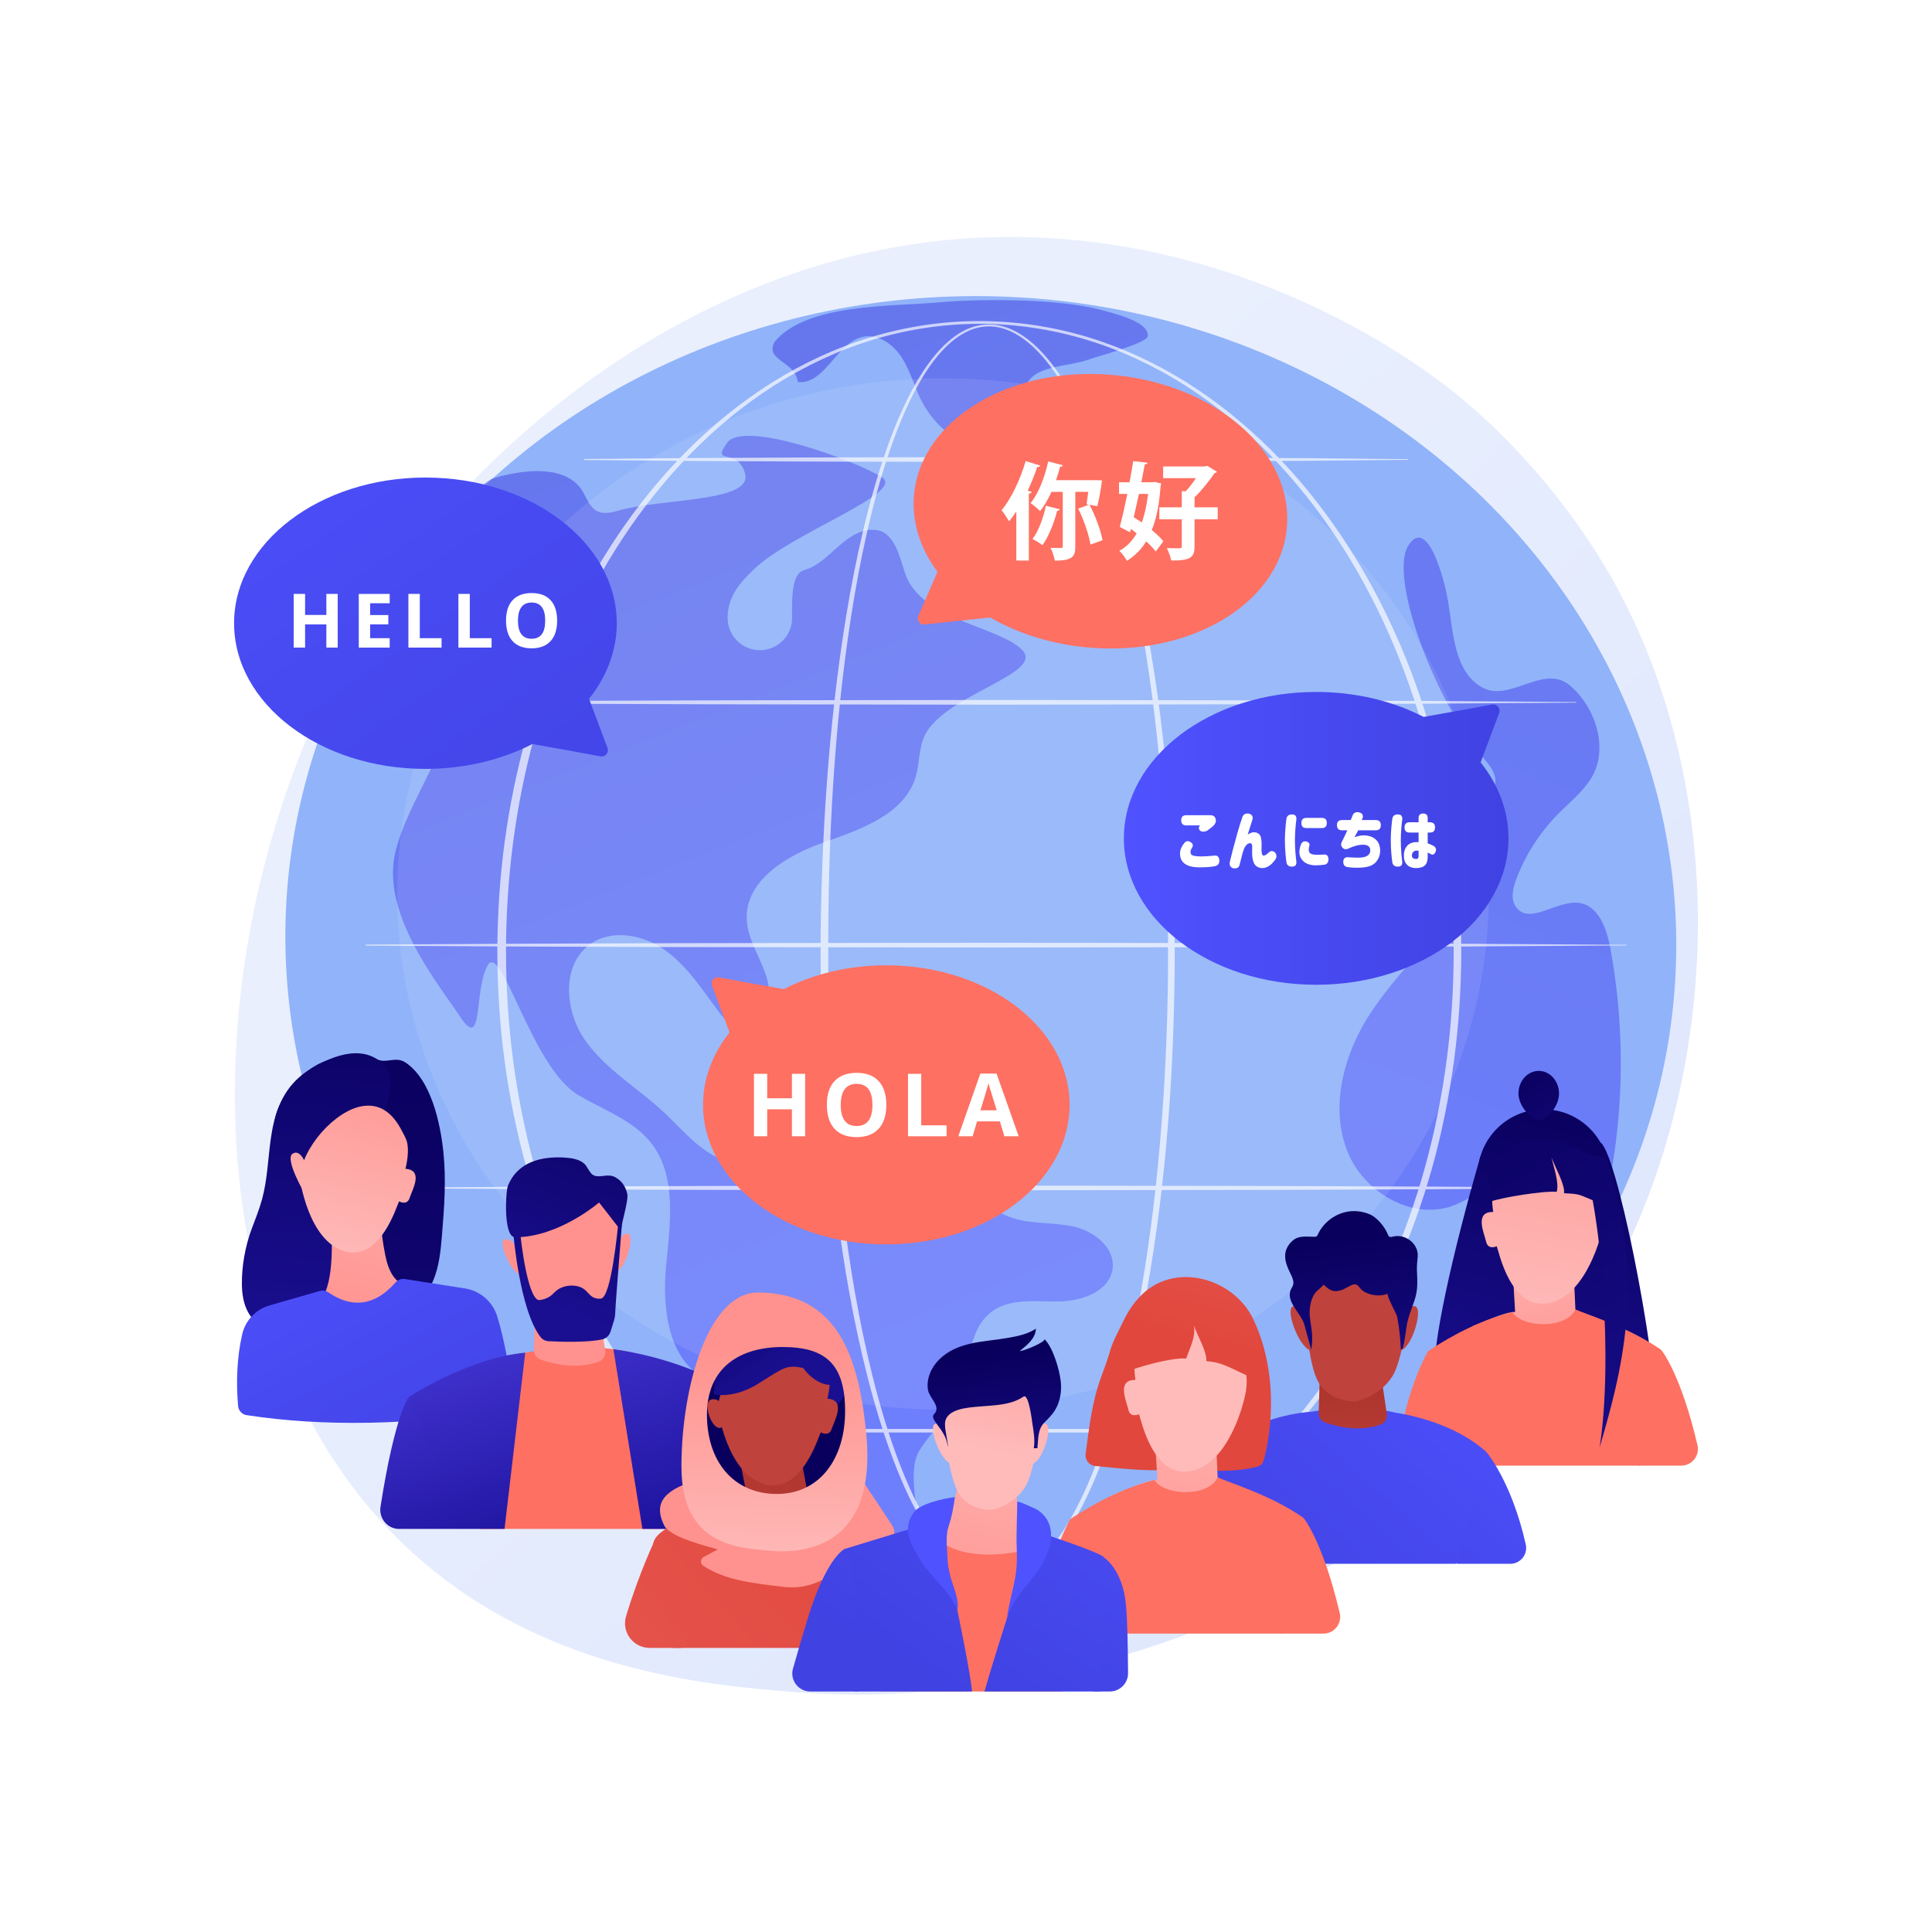 <?xml version="1.0" encoding="utf-8"?>
<!-- Generator: Adobe Illustrator 27.5.0, SVG Export Plug-In . SVG Version: 6.00 Build 0)  -->
<svg version="1.1" xmlns="http://www.w3.org/2000/svg" xmlns:xlink="http://www.w3.org/1999/xlink" x="0px" y="0px"
	 viewBox="0 0 3710 3710" style="enable-background:new 0 0 3710 3710;" xml:space="preserve">
<g id="Background">
	<g>
		<g>
			<rect style="fill:#FFFFFF;" width="3710" height="3710"/>
		</g>
	</g>
</g>
<g id="Illustration">
	<g>
		<linearGradient id="SVGID_1_" gradientUnits="userSpaceOnUse" x1="3425.514" y1="3623.653" x2="1361.979" y2="1396.345">
			<stop  offset="0" style="stop-color:#DAE3FE"/>
			<stop  offset="1" style="stop-color:#E9EFFD"/>
		</linearGradient>
		<path style="fill:url(#SVGID_1_);" d="M3142.687,2352.671c-284.619,660.576-1035.921,944.309-1624.578,895.932
			c-160.727-13.209-484.114-39.786-736.617-276.887c-484.915-455.338-410.233-1407.122,53.969-1967.48
			c59.78-72.162,473.566-555.644,1118.374-549.172c472.094,4.738,803.452,269.539,843.743,302.528
			c50.899,41.674,163.163,140.705,264.34,297.811C3299.648,1424.548,3320.545,1939.877,3142.687,2352.671z"/>
		<g>
			
				<ellipse transform="matrix(0.044 -0.999 0.999 0.044 -3.483 3608.081)" style="fill:#91B3FA;" cx="1883.234" cy="1805.86" rx="1237.422" ry="1335.675"/>
			
				<linearGradient id="SVGID_00000084518195387817294470000013600584016921313462_" gradientUnits="userSpaceOnUse" x1="1857.944" y1="2739.735" x2="1096.146" y2="819.239">
				<stop  offset="0" style="stop-color:#4F52FF"/>
				<stop  offset="1" style="stop-color:#4042E2"/>
			</linearGradient>
			<path style="opacity:0.53;fill:url(#SVGID_00000084518195387817294470000013600584016921313462_);" d="M875.628,986.045
				c-29.318,47.067-51.924,100.053-47.678,155.341c4.915,64.018,37.317,123.969,38.978,188.154
				c2.817,108.855-81.213,199.971-107.426,305.66c-29.299,118.132,81.169,252.732,125.181,318.667
				c44.012,65.935,25.097-53.499,51.787-100.071c26.69-46.572,84.237,195.967,174.13,249.197
				c48.23,28.56,104.813,47.572,139.501,91.6c50.592,64.216,36.574,155.593,28.979,236.991
				c-7.595,81.397,3.782,180.597,77.089,216.781c43.164,21.306,98.03,14.096,136.981,42.377
				c68.406,49.667,35.728,157.95,62.835,238.021c29.478,87.076,87.926,88.222,178.358,106.683s-11.394-180.212,30.97-249.648
				c22.267-36.496,56.26-65.539,73.822-104.518c24.355-54.058,17.495-126.283,64.743-162.103
				c35.417-26.85,84.698-19.586,129.141-19.978c44.442-0.392,98.495-19.677,103.537-63.835c4.473-39.18-34.749-70.421-73.124-79.501
				s-79.266-4.75-116.954-16.354c-107.8-33.193-158.08-184.043-270.654-191.102c-96.226-6.034-176.824,101.977-271.376,83.112
				c-52.711-10.517-88.792-57.2-127.918-94.054c-50.263-47.343-112.643-82.874-152.549-139.223
				c-39.906-56.349-46.695-146.418,10.075-185.722c42.171-29.197,102.09-17.345,143.751,12.575
				c41.661,29.92,70.037,74.312,100.633,115.479c9.45,12.714,20.144,25.891,35.262,30.623c40.682,12.735,70.368-44.5,60.633-86.003
				s-39.052-78.007-40.43-120.613c-2.427-75.091,78.436-122.738,149.375-147.48c70.939-24.743,154.55-54.243,175.406-126.42
				c7.367-25.495,5.434-53.549,16.677-77.588c37.26-79.665,233.876-119.436,186.878-165.631
				c-46.998-46.195-196.166-56.236-225.214-149.269c-10.399-33.306-21.106-77.332-55.849-80.553
				c-56.592-5.247-88.883,64.802-136.35,76.826c-22.534,5.708-24.702,43.984-23.824,91.049
				c0.638,34.163-26.536,62.377-60.698,63.023c-34.163,0.646-62.387-26.52-63.038-60.683c-0.242-12.681,1.979-25.498,7.194-38.281
				c9.139-22.401,26.495-40.315,43.993-57.022c73.009-69.712,290.863-146.305,245.244-175.979s-264.569-111.565-297.229-66.372
				c-32.659,45.193,21.357,6.926,34.531,60.524c13.174,53.598-161.968,46.411-242.951,69.617
				c-13.371,3.831-28.201,7.563-40.721,1.502c-13.993-6.775-19.885-23.063-27.479-36.63
				c-40.672-72.662-175.949-25.498-175.949-25.498S901.823,943.991,875.628,986.045z"/>
			
				<linearGradient id="SVGID_00000089538350507454978560000007097487746854660750_" gradientUnits="userSpaceOnUse" x1="2556.551" y1="2453.783" x2="1801.473" y2="550.226">
				<stop  offset="0" style="stop-color:#4F52FF"/>
				<stop  offset="1" style="stop-color:#4042E2"/>
			</linearGradient>
			<path style="opacity:0.53;fill:url(#SVGID_00000089538350507454978560000007097487746854660750_);" d="M1487.496,656.302
				c-19.662,36.655,38.813,36.061,44.629,77.248c52.64,5.736,74.258-77.257,126.317-86.944
				c29.379-5.467,57.866,15.583,73.831,40.845c15.965,25.262,23.412,54.922,36.943,81.566
				c30.319,59.699,92.922,101.715,159.658,107.153c14.519,1.183,30.519,0.255,41.449-9.376
				c31.727-27.958-13.663-80.481-1.871-121.091c13.475-46.406,80.389-39.366,125.616-56.385
				c12.474-4.694,108.418-30.295,109.961-43.534c2.736-23.47-41.774-38.412-91.568-51.216
				c-84.362-21.693-232.799-20.791-305.355-14.227C1710.578,589.076,1549.753,582.019,1487.496,656.302L1487.496,656.302z"/>
			<g style="opacity:0.53;">
				
					<linearGradient id="SVGID_00000032617100340889538130000013137897068382702271_" gradientUnits="userSpaceOnUse" x1="2420.669" y1="2976.601" x2="3368.163" y2="373.13">
					<stop  offset="0" style="stop-color:#4F52FF"/>
					<stop  offset="1" style="stop-color:#4042E2"/>
				</linearGradient>
				<path style="fill:url(#SVGID_00000032617100340889538130000013137897068382702271_);" d="M3097.266,2232.746
					c21.874-136.924,20.053-277.601-5.357-413.913c-6.778-36.363-22.646-79.713-59.263-84.947
					c-42.355-6.054-94.206,42.599-120.721,9.019c-11.705-14.822-7.033-36.404-0.404-54.088
					c17.486-46.639,44.859-89.543,79.785-125.055c21.697-22.061,46.523-41.617,63.23-67.661
					c35.734-55.704,10.65-137.104-39.926-179.788c-50.575-42.683-115.82,33.86-168.984,3.476
					c-53.164-30.384-54.819-104.097-64.811-164.51c-7.401-44.75-40.373-165.99-76.796-106.944
					c-36.422,59.045,48.584,294.091,144.256,406.76c11.54,13.591,24.282,28.811,23.308,46.613
					c-2.328,42.511-64.275,40.62-105.95,49.324c-51.587,10.775-130.654-16.853-87.019,73.038
					c23.013,47.41,132.939,112.299,103.402,144.027c-29.538,31.727-120.344,123.629-162.951,197.95
					c-42.608,74.322-63.257,166.871-31.126,246.286c32.131,79.415,128.744,134.253,207.61,100.798
					c36.912-15.659,77.146-48.214,111.457-27.468c31.073,18.786,26.487,63.88,24.95,100.158
					c-1.537,36.277,19.375,84.434,54.67,75.912c11.614-2.804,20.749-11.61,28.591-20.623
					C3064.875,2384.038,3085.333,2307.448,3097.266,2232.746z"/>
			</g>
			<ellipse style="opacity:0.09;fill:#FFFFFF;" cx="1810.944" cy="1716.582" rx="1048.091" ry="990.112"/>
			<g style="opacity:0.68;">
				<path style="fill:#FFFFFF;" d="M2255.814,1827.099c-0.32,218.166-15.224,436.772-53.48,651.847
					c-9.686,53.724-20.923,107.191-34.322,160.146c-13.438,52.936-28.959,105.407-47.969,156.699
					c-9.534,25.629-19.953,50.959-31.679,75.714c-11.739,24.74-24.768,48.944-39.903,71.897
					c-15.198,22.849-32.431,44.728-53.661,62.697c-10.61,8.927-22.253,16.838-35.045,22.626c-12.762,5.752-26.692,9.393-40.83,9.655
					c-14.122,0.419-28.26-2.365-41.273-7.612c-13.062-5.201-24.986-12.752-35.85-21.382c-21.735-17.407-39.349-39.043-54.817-61.709
					c-15.432-22.768-28.613-46.898-40.543-71.547c-11.884-24.684-22.451-49.952-32.078-75.547
					c-19.253-51.205-34.929-103.635-48.487-156.538c-13.534-52.92-24.884-106.363-34.656-160.07
					c-19.498-107.438-32.768-215.913-41.695-324.683c-8.861-108.788-13.26-217.922-13.726-327.066
					c-0.224-54.567,1.125-109.128,3.03-163.654c1.98-54.528,4.921-109.019,8.874-163.44c7.947-108.826,19.88-217.415,37.678-325.111
					c8.93-53.836,19.353-107.445,31.903-160.58c12.58-53.115,27.214-105.808,45.375-157.354
					c9.128-25.748,19.108-51.221,30.497-76.093c11.369-24.865,24.095-49.185,39.051-72.172
					c14.99-22.885,32.223-44.721,53.661-62.189c10.719-8.658,22.524-16.188,35.448-21.291c12.871-5.167,26.834-7.795,40.728-7.275
					c13.907,0.393,27.61,3.888,40.263,9.472c12.67,5.615,24.316,13.25,35.012,21.907c21.399,17.427,39.118,38.743,54.836,61.135
					c15.669,22.486,29.332,46.277,41.669,70.674c12.366,24.397,23.382,49.437,33.55,74.793
					c20.25,50.762,36.966,102.843,51.513,155.46c14.498,52.643,26.765,105.873,37.372,159.414
					C2238.227,1390.274,2255.25,1608.906,2255.814,1827.099z M2243.023,1827.099c0.152-108.792-4.03-217.61-13.118-326.022
					c-8.997-108.406-22.623-216.491-42.84-323.38c-10.109-53.436-21.871-106.567-35.854-159.11
					c-14.033-52.518-30.22-104.498-49.919-155.138c-9.891-25.294-20.623-50.271-32.682-74.583
					c-12.033-24.316-25.372-48.01-40.665-70.369c-15.339-22.263-32.642-43.413-53.421-60.63
					c-10.386-8.556-21.663-16.077-33.877-21.616c-12.198-5.477-25.349-9.047-38.718-9.401c-13.359-0.432-26.712,2.234-39.071,7.307
					c-12.409,5.02-23.788,12.407-34.157,20.935c-20.748,17.198-37.547,38.814-52.143,61.538
					c-14.57,22.824-26.973,47.023-38.038,71.788c-11.082,24.77-20.781,50.163-29.636,75.839
					c-17.613,51.403-31.728,103.983-43.801,156.993c-12.039,53.028-21.963,106.536-30.402,160.272
					c-16.811,107.493-27.771,215.869-34.758,324.447c-7.03,108.594-9.624,217.438-9.445,326.241
					c-0.201,108.787,3.521,217.601,11.696,326.089c8.234,108.468,20.805,216.662,39.576,323.796
					c9.402,53.556,20.385,106.838,33.53,159.575c13.168,52.719,28.441,104.945,47.233,155.872
					c9.402,25.455,19.725,50.564,31.329,75.049c11.646,24.446,24.521,48.34,39.533,70.78c15.039,22.343,32.151,43.55,52.932,60.392
					c10.386,8.354,21.702,15.594,33.953,20.554c12.214,4.978,25.339,7.729,38.48,7.292c13.145-0.327,26.095-3.787,38.098-9.28
					c12.019-5.533,23.092-13.133,33.246-21.79c20.333-17.419,37.078-38.89,51.85-61.422c14.726-22.638,27.441-46.609,38.896-71.154
					c11.445-24.56,21.616-49.731,30.917-75.224c18.544-51.02,33.649-103.288,46.685-156.041c13-52.772,23.851-106.08,33.164-159.649
					c18.623-107.16,31.045-215.365,39.286-323.835C2239.201,2044.733,2243.052,1935.908,2243.023,1827.099z"/>
				<path style="fill:#FFFFFF;" d="M2806.138,1827.099c-0.26,70.205-4.696,140.421-14.069,210.012
					c-9.393,69.577-23.333,138.558-42.16,206.212c-38.015,135.119-95.446,265.179-173.608,381.932
					c-39.081,58.313-83.383,113.199-132.91,162.983c-49.497,49.779-104.283,94.396-163.714,131.824
					c-59.437,37.355-123.626,67.349-190.878,87.71c-67.272,20.202-137.474,30.676-207.712,30.661
					c-70.235,0.066-140.454-10.356-207.755-30.515c-67.278-20.316-131.51-50.272-190.997-87.598
					c-59.476-37.398-114.329-81.984-163.889-131.746c-49.592-49.766-93.964-104.643-133.117-162.956
					c-78.284-116.767-135.811-246.871-173.968-382.043c-18.897-67.679-32.992-136.683-42.375-206.315
					c-9.34-69.648-13.732-139.913-13.95-210.161c0.251-70.248,4.68-140.508,14.052-210.146
					c9.419-69.623,23.557-138.611,42.49-206.268c38.23-135.129,95.828-265.166,174.156-381.835
					c39.164-58.27,83.542-113.1,133.127-162.813c49.563-49.703,104.383-94.256,163.852-131.56
					c59.47-37.25,123.689-67.031,190.875-87.342c67.209-20.179,137.335-30.641,207.498-30.623
					c70.166,0.03,140.279,10.536,207.458,30.756c67.159,20.354,131.335,50.181,190.756,87.462
					c59.42,37.339,114.178,81.921,163.674,131.639c49.52,49.733,93.828,104.571,132.923,162.841
					c78.202,116.658,135.705,246.648,173.793,381.724c18.861,67.635,32.837,136.599,42.266,206.168
					C2801.366,1686.683,2805.838,1756.895,2806.138,1827.099z M2791.476,1827.099c-0.043-69.573-4.221-139.175-13.293-208.171
					c-9.092-68.981-22.692-137.385-41.14-204.483c-36.893-134.089-92.584-263.521-169.222-379.861
					c-38.299-58.11-81.802-112.864-130.523-162.603c-48.728-49.683-102.607-94.503-161.4-131.855
					c-58.813-37.23-122.323-67.252-188.947-87.583c-66.654-20.144-136.213-30.652-205.861-30.765
					c-69.648,0.158-139.193,10.714-205.818,30.9c-66.598,20.372-130.065,50.442-188.828,87.702
					c-58.741,37.386-112.557,82.236-161.219,131.936c-48.658,49.756-92.092,104.52-130.322,162.63
					c-76.512,116.329-132.108,245.714-168.859,379.753c-36.619,134.195-54.361,273.349-54.335,412.401
					c0.04,139.053,17.854,278.19,54.553,412.342c36.824,133.995,92.492,263.311,169.047,379.543
					c38.24,58.069,81.68,112.783,130.332,162.488c48.662,49.64,102.449,94.457,161.182,131.75
					c58.75,37.184,122.204,67.077,188.71,87.444c66.529,20.209,135.985,30.801,205.557,31.009
					c69.575-0.157,139.045-10.699,205.604-30.864c66.536-20.323,130.028-50.178,188.828-87.333
					c58.783-37.263,112.633-82.047,161.357-131.67c48.718-49.686,92.228-104.394,130.54-162.461
					c76.677-116.245,132.441-245.605,169.407-379.653c18.481-67.075,32.118-135.466,41.246-204.437
					C2787.182,1966.269,2791.393,1896.672,2791.476,1827.099z"/>
				<path style="fill:#FFFFFF;" d="M799.383,1347.673l278.383-1.774l278.383-1.016l556.763-0.813l556.766,0.896l278.383,1.102
					l278.383,1.922c0.356,0.002,0.644,0.294,0.644,0.652c-0.003,0.355-0.291,0.64-0.644,0.642l-278.383,1.922l-278.383,1.102
					l-556.766,0.898l-556.763-0.815l-278.383-1.015l-278.383-1.776c-0.535-0.003-0.964-0.437-0.957-0.97
					C798.429,1348.102,798.855,1347.676,799.383,1347.673z"/>
				<path style="fill:#FFFFFF;" d="M1122.339,881.405l197.643-1.781l197.643-1.008c65.882-0.431,131.764-0.385,197.643-0.516
					l197.643-0.299l395.287,0.896l197.643,1.102l197.643,1.922c0.36,0.003,0.647,0.297,0.644,0.653
					c-0.003,0.353-0.29,0.639-0.644,0.642l-197.643,1.922l-197.643,1.102l-395.287,0.896l-197.643-0.299
					c-65.879-0.132-131.761-0.086-197.643-0.515l-197.643-1.01l-197.643-1.781c-0.531-0.005-0.96-0.44-0.954-0.974
					C1121.388,881.834,1121.814,881.41,1122.339,881.405z"/>
				<path style="fill:#FFFFFF;" d="M702.64,1813.941l302.57-1.776l302.567-1.015l605.134-0.813l605.137,0.896l302.567,1.102
					l302.567,1.922c0.36,0.002,0.647,0.294,0.644,0.65c0,0.355-0.29,0.642-0.644,0.644l-302.567,1.922l-302.567,1.102
					l-605.137,0.896l-605.134-0.813l-302.567-1.016l-302.57-1.774c-0.531-0.003-0.96-0.437-0.957-0.97
					C701.687,1814.37,702.116,1813.944,702.64,1813.941z"/>
				<path style="fill:#FFFFFF;" d="M799.383,2280.207l278.383-1.774l278.383-1.015l556.763-0.815l556.766,0.896l278.383,1.104
					l278.383,1.921c0.356,0.003,0.644,0.295,0.644,0.652c-0.003,0.355-0.291,0.64-0.644,0.644l-278.383,1.921l-278.383,1.104
					l-556.766,0.896l-556.763-0.815l-278.383-1.015l-278.383-1.774c-0.535-0.003-0.964-0.439-0.957-0.97
					C798.429,2280.637,798.855,2280.21,799.383,2280.207z"/>
				<path style="fill:#FFFFFF;" d="M2743.322,2750.817h-1581.15c-1.868,0-3.379-1.511-3.379-3.379s1.512-3.379,3.379-3.379h1581.15
					c1.868,0,3.379,1.511,3.379,3.379S2745.19,2750.817,2743.322,2750.817z"/>
			</g>
		</g>
		<g>
			
				<linearGradient id="SVGID_00000088127722804425453100000011961831828050504840_" gradientUnits="userSpaceOnUse" x1="3002.891" y1="2107.065" x2="2835.9" y2="2744.358">
				<stop  offset="0" style="stop-color:#09005D"/>
				<stop  offset="1" style="stop-color:#1A0F91"/>
			</linearGradient>
			
				<circle style="fill:url(#SVGID_00000088127722804425453100000011961831828050504840_);" cx="2963.793" cy="2256.275" r="126.06"/>
			
				<linearGradient id="SVGID_00000158717611931066913890000000857962784743201946_" gradientUnits="userSpaceOnUse" x1="2963.941" y1="2096.859" x2="2796.95" y2="2734.152">
				<stop  offset="0" style="stop-color:#09005D"/>
				<stop  offset="1" style="stop-color:#1A0F91"/>
			</linearGradient>
			<path style="fill:url(#SVGID_00000158717611931066913890000000857962784743201946_);" d="M2842.719,2221.077
				c-55.446,191.734-93.143,366.036-87.024,415.05l161.645-17.067l18.744-354.647L2842.719,2221.077z"/>
			
				<linearGradient id="SVGID_00000054266900103949374830000007651353762190993300_" gradientUnits="userSpaceOnUse" x1="3183.842" y1="2154.48" x2="3016.85" y2="2791.774">
				<stop  offset="0" style="stop-color:#09005D"/>
				<stop  offset="1" style="stop-color:#1A0F91"/>
			</linearGradient>
			<path style="fill:url(#SVGID_00000054266900103949374830000007651353762190993300_);" d="M3021.661,2201.278l-22.185,433.518
				l182.905,97.4c-3.833-148.155-79.524-528.841-110.503-539.049L3021.661,2201.278z"/>
			
				<linearGradient id="SVGID_00000178898672638793568470000016864528552657040025_" gradientUnits="userSpaceOnUse" x1="-4109.75" y1="3120.113" x2="-4168.824" y2="3544.994" gradientTransform="matrix(-0.972 0.237 0.237 0.972 -1851.795 224.475)">
				<stop  offset="0" style="stop-color:#FEBBBA"/>
				<stop  offset="1" style="stop-color:#FF928E"/>
			</linearGradient>
			<polygon style="fill:url(#SVGID_00000178898672638793568470000016864528552657040025_);" points="3021.698,2436.052 
				3027.022,2554.12 2912.512,2571.36 2905.295,2447.419 			"/>
			
				<linearGradient id="SVGID_00000049224112736797960770000011185441707703992760_" gradientUnits="userSpaceOnUse" x1="2927.251" y1="2542.013" x2="3036.323" y2="1935.301">
				<stop  offset="0" style="stop-color:#FEBBBA"/>
				<stop  offset="1" style="stop-color:#FF928E"/>
			</linearGradient>
			<path style="fill:url(#SVGID_00000049224112736797960770000011185441707703992760_);" d="M3076.012,2364.953
				c0,0-27.444,122.573-101.701,137.302c-74.258,14.728-96.257-100.762-100.174-109.065c0,0-16.606,7.834-20.335-8.679
				c-3.729-16.512-23.313-58.026,13.629-57.182c0,0-7.271-41.233,5.512-61.475c12.784-20.241,38.537-68.933,91.615-55.399
				C3017.636,2223.989,3102.479,2268.655,3076.012,2364.953z"/>
			
				<linearGradient id="SVGID_00000129183032672732532910000003978807032138764674_" gradientUnits="userSpaceOnUse" x1="-3560.111" y1="2270.303" x2="-3619.186" y2="2695.188" gradientTransform="matrix(-1 0 0 1 -636.607 0)">
				<stop  offset="0" style="stop-color:#FEBBBA"/>
				<stop  offset="1" style="stop-color:#FF928E"/>
			</linearGradient>
			<path style="fill:url(#SVGID_00000129183032672732532910000003978807032138764674_);" d="M3025.243,2514.65l72.621,38.51
				l-95.107,104.357l-175.825-110.594c26.782-10.001,53.118-23.437,77.175-27.436L3025.243,2514.65z"/>
			
				<linearGradient id="SVGID_00000020359885392949902950000015453283891440874127_" gradientUnits="userSpaceOnUse" x1="2530.062" y1="1756.276" x2="3077.016" y2="2533.258" gradientTransform="matrix(0.996 0.091 -0.091 0.996 456.61 49.685)">
				<stop  offset="0" style="stop-color:#09005D"/>
				<stop  offset="1" style="stop-color:#1A0F91"/>
			</linearGradient>
			<path style="fill:url(#SVGID_00000020359885392949902950000015453283891440874127_);" d="M2871.587,2217.678
				c-24.815,34.709-5.303,65.5-11.968,90.421c24.037-8.738,105.213-21.798,129.644-19.398c5.053-16.603-4.864-44.229-9.947-66.008
				c7.931,20.68,26.049,52.335,24.122,68.67c32.812,1.508,26.091,1.964,62.969,16.737l-28.71-100.111
				C2973.764,2178.118,2918.543,2181.922,2871.587,2217.678z"/>
			
				<linearGradient id="SVGID_00000111181894645891238060000015746613645296646551_" gradientUnits="userSpaceOnUse" x1="2914.198" y1="2028.774" x2="3111.684" y2="2372.095">
				<stop  offset="0" style="stop-color:#09005D"/>
				<stop  offset="1" style="stop-color:#1A0F91"/>
			</linearGradient>
			<path style="fill:url(#SVGID_00000111181894645891238060000015746613645296646551_);" d="M2993.796,2100.01
				c0,24.071-22.653,51.086-38.979,51.086c-13.446,0-38.979-27.015-38.979-51.086s17.451-43.585,38.979-43.585
				S2993.796,2075.939,2993.796,2100.01z"/>
			
				<linearGradient id="SVGID_00000006677215323687356350000016725219369051466650_" gradientUnits="userSpaceOnUse" x1="3180.553" y1="2206.88" x2="3088.183" y2="2402.887">
				<stop  offset="0" style="stop-color:#FF928E"/>
				<stop  offset="1" style="stop-color:#FE7062"/>
			</linearGradient>
			<path style="fill:url(#SVGID_00000006677215323687356350000016725219369051466650_);" d="M3149.973,2814.443l39.981-222.402
				c-54.387-36.999-104.806-54.609-164.711-77.313c-18.572,38.609-103.397,34.783-121.136,4.798
				c-56.413,14.321-110.116,40.81-162.029,75.107l54.712,219.81H3149.973z"/>
			
				<linearGradient id="SVGID_00000031917672668423554490000008437534466932139180_" gradientUnits="userSpaceOnUse" x1="3403.713" y1="2312.047" x2="3311.342" y2="2508.053">
				<stop  offset="0" style="stop-color:#FF928E"/>
				<stop  offset="1" style="stop-color:#FE7062"/>
			</linearGradient>
			<path style="fill:url(#SVGID_00000031917672668423554490000008437534466932139180_);" d="M3259.64,2775.111
				c-32.38-138.467-69.686-183.07-69.686-183.07l-59.819,182.04c0,0,7.203,14.525,16.675,40.362h81.588
				C3249.042,2814.443,3264.34,2795.212,3259.64,2775.111z"/>
			
				<linearGradient id="SVGID_00000111877900861601883990000013226394079219111598_" gradientUnits="userSpaceOnUse" x1="3037.43" y1="2139.431" x2="2945.059" y2="2335.437">
				<stop  offset="0" style="stop-color:#FF928E"/>
				<stop  offset="1" style="stop-color:#FE7062"/>
			</linearGradient>
			<path style="fill:url(#SVGID_00000111877900861601883990000013226394079219111598_);" d="M2800.756,2814.443
				c6.617-23.77,15.45-48.729,26.917-74.296l-85.595-145.456c0,0-42.22,73.339-56.197,183.798
				c-2.416,19.092,12.544,35.953,31.788,35.953H2800.756z"/>
			
				<linearGradient id="SVGID_00000121271263110328381700000011193791061326076586_" gradientUnits="userSpaceOnUse" x1="2773.332" y1="2068.823" x2="3320.314" y2="2845.846">
				<stop  offset="0" style="stop-color:#09005D"/>
				<stop  offset="1" style="stop-color:#1A0F91"/>
			</linearGradient>
			<path style="fill:url(#SVGID_00000121271263110328381700000011193791061326076586_);" d="M3033.936,2210.216
				c42.416,107.242,63.603,409.715,37.689,569.686c40.554-139.64,91.063-316.77,13.884-554.945L3033.936,2210.216z"/>
		</g>
		<g>
			
				<linearGradient id="SVGID_00000163043502852138298390000008674573077521190273_" gradientUnits="userSpaceOnUse" x1="697.899" y1="1955.123" x2="600.458" y2="3529.153">
				<stop  offset="0" style="stop-color:#09005D"/>
				<stop  offset="1" style="stop-color:#1A0F91"/>
			</linearGradient>
			<path style="fill:url(#SVGID_00000163043502852138298390000008674573077521190273_);" d="M525.53,2245.507
				c-0.105-17.114-0.211-34.227-0.316-51.341c-0.101-16.344-0.182-32.865,3.511-48.787c8.992-38.758,43.496-78.354,77.05-98.765
				c16.587-10.09,35.926-14.505,54.962-18.326c22.388-4.494,41.729-5.613,61.917,5.245c18.622,10.016,36.703-6.085,56.007,6.774
				c49.359,32.88,67.086,117.216,72.783,172.06c5.514,53.08,1.716,106.649-2.741,159.828c-2.525,30.136-5.415,60.874-17.594,88.555
				c-22.807,51.841-79.023,72.762-132.486,72.406c-70.298-0.469-143.71-12.43-213.415-5.591
				c39.809-48.142,41.343-116.291,40.958-178.759C525.954,2314.374,525.742,2279.94,525.53,2245.507z"/>
			
				<linearGradient id="SVGID_00000102535206098980370900000010561506214339062170_" gradientUnits="userSpaceOnUse" x1="633.297" y1="1851.399" x2="587.605" y2="2589.492">
				<stop  offset="0" style="stop-color:#09005D"/>
				<stop  offset="1" style="stop-color:#1A0F91"/>
			</linearGradient>
			<path style="fill:url(#SVGID_00000102535206098980370900000010561506214339062170_);" d="M661.17,2025.011
				c-13.023,2.73-25.808,7.511-37.889,13.066c-17.544,8.067-34.487,17.946-48.909,30.702
				c-35.956,31.802-48.776,75.63-54.935,122.072c-4.964,37.43-6.276,75.556-16.186,111.989
				c-5.367,19.733-13.188,38.693-20.26,57.882c-12.106,32.85-18.951,70.581-18.487,105.797c0.247,18.752,3.177,37.942,12.424,54.257
				c26.897,47.454,79.871,25.231,123.189,22.275c7.691-0.525,15.487-1.07,22.774-3.584c9.646-3.328,17.837-9.923,24.986-17.204
				c30.956-31.531,44.787-76.708,46.904-120.844c2.117-44.135-6.347-88.008-14.386-131.458c-2.336-12.627-4.65-25.457-3.412-38.24
				c2.259-23.324,14.008-26.124,29.081-38.942c15.575-13.246,28.257-37.264,32.607-56.968c3.89-17.62,11.901-39.416,11.918-57.584
				c0.025-26.593-24.048-48.675-50.107-53.975C687.453,2021.602,674.193,2022.281,661.17,2025.011L661.17,2025.011z"/>
			
				<linearGradient id="SVGID_00000091004994580756162380000004536686751710326438_" gradientUnits="userSpaceOnUse" x1="542.339" y1="2404.569" x2="623.808" y2="1994.368">
				<stop  offset="0" style="stop-color:#FEBBBA"/>
				<stop  offset="1" style="stop-color:#FF928E"/>
			</linearGradient>
			<path style="fill:url(#SVGID_00000091004994580756162380000004536686751710326438_);" d="M587.638,2236.249
				c0,0-10.355-31.064-25.887-20.71c-15.533,10.356,23.311,76.439,23.311,76.439L587.638,2236.249z"/>
			
				<linearGradient id="SVGID_00000059296393263280495310000007486702579262668424_" gradientUnits="userSpaceOnUse" x1="816.404" y1="1993.499" x2="681.227" y2="2578.137">
				<stop  offset="0" style="stop-color:#FEBBBA"/>
				<stop  offset="1" style="stop-color:#FF928E"/>
			</linearGradient>
			<path style="fill:url(#SVGID_00000059296393263280495310000007486702579262668424_);" d="M659.785,2723.571h90.199
				l24.461-257.108c0,0-20.709-5.333-31.064-41.574c-10.356-36.241-15.533-108.802-15.533-108.802l-93.193,20.67
				c0,0,10.355,98.661-10.355,145.259L659.785,2723.571z"/>
			
				<linearGradient id="SVGID_00000181055747375159287050000013982755646977614730_" gradientUnits="userSpaceOnUse" x1="459.675" y1="2361.565" x2="541.142" y2="1951.373" gradientTransform="matrix(0.998 0.068 -0.068 0.998 345.423 35.283)">
				<stop  offset="0" style="stop-color:#FEBBBA"/>
				<stop  offset="1" style="stop-color:#FF928E"/>
			</linearGradient>
			<path style="fill:url(#SVGID_00000181055747375159287050000013982755646977614730_);" d="M575.679,2262.244
				c0,0,15.559,119.697,85.335,140.277c69.777,20.58,100.915-88.021,105.389-95.625c0,0,15.207,8.947,20.218-6.53
				c5.011-15.476,27.377-53.494-8.048-55.912c0,0,10.559-38.825,0.094-59.312c-10.466-20.487-30.859-69.333-82.836-61.016
				C643.854,2132.443,579.708,2203.201,575.679,2262.244z"/>
			
				<linearGradient id="SVGID_00000179613418473268456790000009264383202077195936_" gradientUnits="userSpaceOnUse" x1="528.204" y1="2273.361" x2="862.406" y2="2913.914">
				<stop  offset="0" style="stop-color:#4F52FF"/>
				<stop  offset="1" style="stop-color:#4042E2"/>
			</linearGradient>
			<path style="fill:url(#SVGID_00000179613418473268456790000009264383202077195936_);" d="M517.783,2506.667l96.358-27.611
				c5.647-1.618,11.71-0.581,16.548,2.751c40.009,27.556,85.192,30.468,128.883-19.165c4.46-5.066,11.162-7.589,17.831-6.546
				l115.419,18.044c29.354,4.589,53.348,25.605,62.094,53.999c12.927,41.968,22.954,98.672,32.562,157.501
				c1.75,10.714-5.512,20.876-16.236,22.563c-184.177,28.986-350.953,31.649-497.613,9.29c-8.95-1.365-15.755-8.777-16.487-17.802
				c-3.658-45.091-2.552-91.494,7.948-137.425C471.205,2535.524,491.412,2514.223,517.783,2506.667z"/>
		</g>
		<g>
			
				<linearGradient id="SVGID_00000118364292171715162100000006015510839069682848_" gradientUnits="userSpaceOnUse" x1="1324.624" y1="2576.62" x2="1425.322" y2="2912.55">
				<stop  offset="0" style="stop-color:#3E30CB"/>
				<stop  offset="1" style="stop-color:#1D129D"/>
			</linearGradient>
			<path style="fill:url(#SVGID_00000118364292171715162100000006015510839069682848_);" d="M1496.302,2907.421
				c-20.161-117.417-73.98-224.635-73.98-224.635l-70.463,244.322c0,0,1.216,2.751,3.237,8.881l117.327-0.25
				C1487.423,2935.708,1498.84,2922.204,1496.302,2907.421z"/>
			
				<linearGradient id="SVGID_00000088114872503879476230000016927307136545320835_" gradientUnits="userSpaceOnUse" x1="750.81" y1="2683.067" x2="853.008" y2="3023.998">
				<stop  offset="0" style="stop-color:#3E30CB"/>
				<stop  offset="1" style="stop-color:#1D129D"/>
			</linearGradient>
			<path style="fill:url(#SVGID_00000088114872503879476230000016927307136545320835_);" d="M886.388,2935.989
				c7.723-27.585,13.657-45.346,13.657-45.346l-115.162-207.857c0,0-26.16,31.164-54.182,210.471
				c-3.494,22.358,13.17,42.731,35.799,42.731H886.388z"/>
			
				<linearGradient id="SVGID_00000172430538625088937490000000035695094127011487_" gradientUnits="userSpaceOnUse" x1="1394.447" y1="1818.723" x2="1309.962" y2="2102.594">
				<stop  offset="0" style="stop-color:#FF928E"/>
				<stop  offset="1" style="stop-color:#FE7062"/>
			</linearGradient>
			<path style="fill:url(#SVGID_00000172430538625088937490000000035695094127011487_);" d="M1283.02,2935.989l-31.227-327.35
				c-139.486-51.55-315.36,6.142-315.36,6.142l-14.477,321.208H1283.02z"/>
			<g>
				
					<linearGradient id="SVGID_00000132045926599088540840000003683847764683876751_" gradientUnits="userSpaceOnUse" x1="1494.788" y1="2011.727" x2="1400.164" y2="2140.146">
					<stop  offset="0" style="stop-color:#FEBBBA"/>
					<stop  offset="1" style="stop-color:#FF928E"/>
				</linearGradient>
				<path style="fill:url(#SVGID_00000132045926599088540840000003683847764683876751_);" d="M1027.814,2505.385l-2.618,86.387
					c-0.259,8.543,5.04,16.24,13.1,19.083c22.087,7.792,67.813,19.637,111.146,4.121c8.741-3.131,14.004-12.079,12.653-21.266
					l-12.989-88.324H1027.814z"/>
				
					<linearGradient id="SVGID_00000010282933657152841490000007005226915073922448_" gradientUnits="userSpaceOnUse" x1="1416.858" y1="1954.306" x2="1322.234" y2="2082.724">
					<stop  offset="0" style="stop-color:#FEBBBA"/>
					<stop  offset="1" style="stop-color:#FF928E"/>
				</linearGradient>
				<path style="fill:url(#SVGID_00000010282933657152841490000007005226915073922448_);" d="M983.647,2347.706
					c0,0,15.162,154.647,48.517,194.067c0,0,100.066,9.097,136.453-12.129c0,0,25.775-77.324,22.742-180.422
					c0,0,4.969-93.818-98.549-101.582C971.518,2238.542,983.647,2347.706,983.647,2347.706z"/>
				
					<linearGradient id="SVGID_00000060727871345271779940000013749730788554902719_" gradientUnits="userSpaceOnUse" x1="1486.62" y1="2005.71" x2="1391.996" y2="2134.128">
					<stop  offset="0" style="stop-color:#FEBBBA"/>
					<stop  offset="1" style="stop-color:#FF928E"/>
				</linearGradient>
				<path style="fill:url(#SVGID_00000060727871345271779940000013749730788554902719_);" d="M1180.747,2396.222
					c0,0,9.097-27.291,24.258-27.291c15.162,0-3.032,72.776-24.258,72.776V2396.222z"/>
				
					<linearGradient id="SVGID_00000161627241626277544570000011328924304278535335_" gradientUnits="userSpaceOnUse" x1="1357.086" y1="1910.263" x2="1262.462" y2="2038.681">
					<stop  offset="0" style="stop-color:#FEBBBA"/>
					<stop  offset="1" style="stop-color:#FF928E"/>
				</linearGradient>
				<path style="fill:url(#SVGID_00000161627241626277544570000011328924304278535335_);" d="M997.446,2403.389
					c0,0-12.694-25.814-27.717-23.77c-15.023,2.044,12.818,71.701,33.851,68.839L997.446,2403.389z"/>
				
					<linearGradient id="SVGID_00000005257793920729054710000007547478672231822265_" gradientUnits="userSpaceOnUse" x1="1226.67" y1="2064.179" x2="1058.016" y2="2518.69">
					<stop  offset="0" style="stop-color:#09005D"/>
					<stop  offset="1" style="stop-color:#1A0F91"/>
				</linearGradient>
				<path style="fill:url(#SVGID_00000005257793920729054710000007547478672231822265_);" d="M985.61,2367.01
					c0,0,11.906,148.754,52.535,200.64c3.729,4.762,9.121,7.532,14.806,7.835c20.739,1.104,73.754,3.078,103.645-3.519
					c7.44-1.641,13.565-7.45,16.014-15.403c4.354-14.139,8.241-25.39,8.46-30.366c1.012-23.065,6.282-87.007,13.064-174.181
					c-2.068-3.275-4.136-6.55-6.204-9.825c-1.877,20.159-14.225,148.519-33.779,151.494c-4.208,0.64-8.779-0.281-8.779-0.281
					c-11.864-2.393-15.496-11.742-23.747-17.818c-14.402-10.604-39.15-8.489-52.966,2.607c-5.738,4.608-9.363,10.583-19.394,14.852
					c-6.409,2.727-12.425,3.479-14.346,3.398c-14.295-0.603-28.51-56.841-36.488-133.396L985.61,2367.01z"/>
				
					<linearGradient id="SVGID_00000043429278833509437680000009983807191201785268_" gradientUnits="userSpaceOnUse" x1="1189.68" y1="2036.705" x2="1015.003" y2="2507.445">
					<stop  offset="0" style="stop-color:#09005D"/>
					<stop  offset="1" style="stop-color:#1A0F91"/>
				</linearGradient>
				<path style="fill:url(#SVGID_00000043429278833509437680000009983807191201785268_);" d="M1150.424,2309.082
					c0,0-77.226,67.009-161.387,66.775c-22.655-0.063-18.13-87.427-13.74-98.537c18.536-46.91,66.003-57.777,111.855-54.229
					c11.162,0.864,24.355,3.082,33.385,10.274c9.181,7.313,10.488,20.24,20.943,24.201c11.537,4.371,26.286-4.758,40.372,3.253
					c12.491,7.103,19.318,17.583,22.621,31.445c3.382,14.197-14.845,67.274-11.217,71.942
					C1193.253,2364.204,1150.424,2309.082,1150.424,2309.082z"/>
			</g>
			
				<linearGradient id="SVGID_00000028305053438373755060000005507908896936388509_" gradientUnits="userSpaceOnUse" x1="892.338" y1="2625.514" x2="1000.903" y2="2987.688">
				<stop  offset="0" style="stop-color:#3E30CB"/>
				<stop  offset="1" style="stop-color:#1D129D"/>
			</linearGradient>
			<path style="fill:url(#SVGID_00000028305053438373755060000005507908896936388509_);" d="M886.083,2935.989h82.766
				l39.725-338.452c-108.77,9.893-223.69,85.249-223.69,85.249l85.566,207.61C876.58,2905.262,881.794,2920.664,886.083,2935.989z"
				/>
			
				<linearGradient id="SVGID_00000153678817639339262280000012333948887152702373_" gradientUnits="userSpaceOnUse" x1="1243.136" y1="2526.334" x2="1361.934" y2="2922.646">
				<stop  offset="0" style="stop-color:#3E30CB"/>
				<stop  offset="1" style="stop-color:#1D129D"/>
			</linearGradient>
			<path style="fill:url(#SVGID_00000153678817639339262280000012333948887152702373_);" d="M1357.799,2935.989
				c4.669-19.412,10.232-37.315,16.68-55.521l47.843-197.681c-95.313-74.458-244.392-91.867-244.392-91.867l55.715,345.069H1357.799
				z"/>
		</g>
		<g>
			
				<linearGradient id="SVGID_00000173861698807060778460000015614226761671801013_" gradientUnits="userSpaceOnUse" x1="2651.352" y1="2566.762" x2="2242.788" y2="3026.825">
				<stop  offset="0" style="stop-color:#4F52FF"/>
				<stop  offset="1" style="stop-color:#4042E2"/>
			</linearGradient>
			<path style="fill:url(#SVGID_00000173861698807060778460000015614226761671801013_);" d="M2400.505,3002.942
				c5.542-25.754,9.928-42.609,9.928-42.609l-97.88-165.772c0,0-31.685,32.072-50.677,171.795
				c-2.63,19.351,12.413,36.586,31.942,36.586H2400.505z"/>
			
				<linearGradient id="SVGID_00000118365515890124700620000000515990270873788313_" gradientUnits="userSpaceOnUse" x1="3068.115" y1="2688.413" x2="2595.287" y2="3220.841">
				<stop  offset="0" style="stop-color:#4F52FF"/>
				<stop  offset="1" style="stop-color:#4042E2"/>
			</linearGradient>
			<path style="fill:url(#SVGID_00000118365515890124700620000000515990270873788313_);" d="M2929.921,2965.803
				c-27.184-121.144-75.567-177.54-75.567-177.54l-61.258,202.948c0,0,1.852,4.005,4.679,11.731h102.42
				C2919.709,3002.942,2934.193,2984.844,2929.921,2965.803z"/>
			
				<linearGradient id="SVGID_00000151505781669048935880000014440984913808850598_" gradientUnits="userSpaceOnUse" x1="2914.548" y1="2493.351" x2="2346.029" y2="3133.531">
				<stop  offset="0" style="stop-color:#4F52FF"/>
				<stop  offset="1" style="stop-color:#4042E2"/>
			</linearGradient>
			<path style="fill:url(#SVGID_00000151505781669048935880000014440984913808850598_);" d="M2399.751,3002.942h396.902
				c3.746-15.452,8.824-32.08,15.601-51.214l42.1-163.518c-59.01-52.905-141.953-70.375-173.864-75.336
				c-74.151-18.39-160.823-2.093-160.823-2.093c-117.511,8.199-207.113,83.609-207.113,83.609l72.814,165.704
				C2391.117,2974.036,2395.915,2988.349,2399.751,3002.942z"/>
			
				<linearGradient id="SVGID_00000025402866665472111040000015976656903906341036_" gradientUnits="userSpaceOnUse" x1="2586.229" y1="2537.939" x2="2607.869" y2="2872.526">
				<stop  offset="0" style="stop-color:#A22B25"/>
				<stop  offset="1" style="stop-color:#C0423C"/>
			</linearGradient>
			<path style="fill:url(#SVGID_00000025402866665472111040000015976656903906341036_);" d="M2534.716,2630.893l-2.503,82.59
				c-0.247,8.167,4.818,15.526,12.524,18.244c21.116,7.449,64.832,18.774,106.261,3.94c8.357-2.993,13.388-11.548,12.097-20.331
				l-12.418-84.442H2534.716z"/>
			<g>
				
					<linearGradient id="SVGID_00000089540365306393159210000014041018920408490384_" gradientUnits="userSpaceOnUse" x1="2639.293" y1="2171.196" x2="2608.878" y2="2458.446">
					<stop  offset="0" style="stop-color:#A22B25"/>
					<stop  offset="1" style="stop-color:#C0423C"/>
				</linearGradient>
				<path style="fill:url(#SVGID_00000089540365306393159210000014041018920408490384_);" d="M2504.129,2492.229
					c0,0,4.852,111.576,24.256,155.236c19.404,43.661,67.916,43.661,72.767,43.661s48.511-9.702,72.767-48.511
					c24.256-38.809,33.958-164.939,33.958-164.939s-43.661-48.511-101.875-53.362
					C2547.789,2419.463,2504.129,2467.974,2504.129,2492.229z"/>
				
					<linearGradient id="SVGID_00000059297293992772942770000007840582394526931366_" gradientUnits="userSpaceOnUse" x1="2738.894" y1="2181.741" x2="2708.479" y2="2468.992">
					<stop  offset="0" style="stop-color:#A22B25"/>
					<stop  offset="1" style="stop-color:#C0423C"/>
				</linearGradient>
				<path style="fill:url(#SVGID_00000059297293992772942770000007840582394526931366_);" d="M2686.705,2532.505
					c0,0,22.263-33.393,33.394-22.262c11.132,11.132-11.131,83.485-33.394,83.485
					C2664.442,2593.728,2686.705,2532.505,2686.705,2532.505z"/>
				
					<linearGradient id="SVGID_00000052068856613326534250000004682246482281312953_" gradientUnits="userSpaceOnUse" x1="2540.818" y1="2160.769" x2="2510.404" y2="2448.02">
					<stop  offset="0" style="stop-color:#A22B25"/>
					<stop  offset="1" style="stop-color:#C0423C"/>
				</linearGradient>
				<path style="fill:url(#SVGID_00000052068856613326534250000004682246482281312953_);" d="M2519.736,2538.071
					c0,0-27.829-38.959-38.959-27.828c-11.132,11.132,16.696,83.485,38.959,83.485V2538.071z"/>
				
					<linearGradient id="SVGID_00000183957036015851541220000012494457262795603888_" gradientUnits="userSpaceOnUse" x1="2590.131" y1="2374.729" x2="2635.319" y2="2724.277">
					<stop  offset="0" style="stop-color:#09005D"/>
					<stop  offset="1" style="stop-color:#1A0F91"/>
				</linearGradient>
				<path style="fill:url(#SVGID_00000183957036015851541220000012494457262795603888_);" d="M2721.625,2464.904
					c0.134-7.549-0.291-15.347-0.674-24.245c-0.383-8.888,0.444-17.781,1.392-26.627c2.733-25.507-23.885-45.701-47.983-39.302
					c-1.857,0.493-3.855,1.121-5.645,0.42c-2.236-0.875-3.221-3.419-4.115-5.647c-5.567-13.885-20.379-31.83-34.4-37.701
					c-12.054-5.048-25.374-7.158-38.38-5.669c-26.193,2.999-50.258,20.48-61.208,44.463c-0.617,1.351-1.262,2.801-2.517,3.595
					c-1.137,0.719-2.561,0.759-3.906,0.777c-13.125,0.177-28.265-2.703-39.354,5.376c-9.406,6.853-16.273,17.511-16.943,29.306
					c-0.731,12.876,4.813,25.2,10.516,36.768c3.454,7.006,7.09,15.018,4.322,22.322c-0.85,2.243-2.256,4.226-3.336,6.367
					c-11.955,23.725,19.45,47.073,25.245,68.359c4.398,16.152,8.795,32.304,13.193,48.456c1.964-10.315,2.52-20.898,1.647-31.362
					c-1.202-14.409-5.096-28.63-4.579-43.079c0.372-10.4,2.773-20.656,7.561-29.919c4.6-8.899,12.985-12.825,19.255-20.618
					c5.802,5.411,12.12,11.08,19.971,12.224c4.938,0.719,9.951-0.461,14.713-1.952c7.207-2.256,17.435-10.394,24.437-10.947
					c6.97-0.551,9.406,6.777,14.022,10.652c12.83,10.77,34.67,13.755,50.046,7.323c-3.565,1.491,17.257,40.33,17.93,43.847
					c3.958,20.671,6.352,41.641,7.156,62.672c1.66,1.215,3.53-1.262,4.067-3.248c3.784-14.01,4.956-28.573,7.399-42.878
					c2.761-16.165,9.308-31.392,14.571-46.849C2720.134,2485.728,2721.437,2475.565,2721.625,2464.904z"/>
			</g>
		</g>
		<g>
			
				<linearGradient id="SVGID_00000159435026468538162000000014941337332153428613_" gradientUnits="userSpaceOnUse" x1="1527.298" y1="2460.573" x2="1588.128" y2="2023.503">
				<stop  offset="0" style="stop-color:#09005D"/>
				<stop  offset="1" style="stop-color:#1A0F91"/>
			</linearGradient>
			<path style="fill:url(#SVGID_00000159435026468538162000000014941337332153428613_);" d="M1643.128,2731.975
				c0,111.051-59.284,187.558-147.005,187.558c-87.721,0-158.833-90.025-158.833-201.076s72.802-179.109,160.523-179.109
				C1585.534,2539.348,1643.128,2620.924,1643.128,2731.975z"/>
			
				<linearGradient id="SVGID_00000174591491502198667900000004939425040137696915_" gradientUnits="userSpaceOnUse" x1="1521.475" y1="2618.907" x2="1462.618" y2="3042.221">
				<stop  offset="0" style="stop-color:#A22B25"/>
				<stop  offset="1" style="stop-color:#C0423C"/>
			</linearGradient>
			<polygon style="fill:url(#SVGID_00000174591491502198667900000004939425040137696915_);" points="1420.135,2800.335 
				1442.822,2915.879 1557.733,2905.566 1535.493,2783.889 			"/>
			
				<linearGradient id="SVGID_00000126294469942515947660000000673020627396138414_" gradientUnits="userSpaceOnUse" x1="1228.202" y1="2287.401" x2="1530.518" y2="2612.061">
				<stop  offset="0" style="stop-color:#09005D"/>
				<stop  offset="1" style="stop-color:#1A0F91"/>
			</linearGradient>
			<path style="fill:url(#SVGID_00000126294469942515947660000000673020627396138414_);" d="M1594.547,2623.158
				c0,0,24.542,0,28.633,36.814c4.091,36.814-40.905,53.176-40.905,53.176l-24.542-4.09l12.271-77.719L1594.547,2623.158z"/>
			
				<linearGradient id="SVGID_00000039844645288779993790000011320070056958870966_" gradientUnits="userSpaceOnUse" x1="1016.927" y1="3668.584" x2="1165.618" y2="3148.165" gradientTransform="matrix(0.998 0.068 -0.068 0.998 345.423 35.283)">
				<stop  offset="0" style="stop-color:#A22B25"/>
				<stop  offset="1" style="stop-color:#C0423C"/>
			</linearGradient>
			<path style="fill:url(#SVGID_00000039844645288779993790000011320070056958870966_);" d="M1378.422,2704.288
				c0,0,16.131,124.1,88.474,145.437c72.344,21.337,104.628-91.259,109.266-99.142c0,0,15.767,9.276,20.962-6.77
				c5.195-16.045,28.384-55.462-8.344-57.969c0,0,10.947-40.253,0.097-61.493c-10.851-21.24-31.994-71.884-85.883-63.261
				C1449.105,2569.712,1382.6,2643.073,1378.422,2704.288z"/>
			
				<linearGradient id="SVGID_00000049180724672245964580000002038418729589993407_" gradientUnits="userSpaceOnUse" x1="1203.995" y1="2137.043" x2="1509.231" y2="2464.839" gradientTransform="matrix(1 0.005 0.005 0.71 -15.705 889.302)">
				<stop  offset="0" style="stop-color:#09005D"/>
				<stop  offset="1" style="stop-color:#1A0F91"/>
			</linearGradient>
			<path style="fill:url(#SVGID_00000049180724672245964580000002038418729589993407_);" d="M1582.727,2592.344
				c-4.083-1.668-6.401-4.851-6.245-8.173c0.503-10.719-4.807-35.065-57.17-53.565c-66.547-23.509-170.194,59.433-140.002,12.821
				c5.599-8.644-9.454,133.574-8.843,134.405c9.368,1.659,43.883,5.314,85.284-20.604c49.632-31.071,53.822-36.804,86.441-30.433
				c0,0,23.755,34.962,56.523,32.628c0,0-8.689-7.241,3.681-12.832C1614.252,2641.231,1634.162,2613.35,1582.727,2592.344z"/>
			
				<linearGradient id="SVGID_00000149372732560355584520000003615876529169750200_" gradientUnits="userSpaceOnUse" x1="912.699" y1="3638.804" x2="1061.39" y2="3118.385" gradientTransform="matrix(0.998 0.068 -0.068 0.998 345.423 35.283)">
				<stop  offset="0" style="stop-color:#A22B25"/>
				<stop  offset="1" style="stop-color:#C0423C"/>
			</linearGradient>
			<path style="fill:url(#SVGID_00000149372732560355584520000003615876529169750200_);" d="M1386.305,2708.926
				c0,0,1.671-24.486-19.012-21.797s-0.055,63.938,18.985,53.766L1386.305,2708.926z"/>
			
				<linearGradient id="SVGID_00000059998428055124016340000004944407422183420568_" gradientUnits="userSpaceOnUse" x1="1529.451" y1="2620.017" x2="1470.594" y2="3043.331">
				<stop  offset="0" style="stop-color:#A22B25"/>
				<stop  offset="1" style="stop-color:#C0423C"/>
			</linearGradient>
			<path style="fill:url(#SVGID_00000059998428055124016340000004944407422183420568_);" d="M1434.5,2873.497l-76.567,28.636
				l94.755,103.972l170.457-108.471c-13.443-5.02-21.917-14.794-34.833-18.259c-12.721-3.412-25.174-6.637-37.338-10.79
				L1434.5,2873.497z"/>
			
				<linearGradient id="SVGID_00000134934940884975504680000010610713282256456064_" gradientUnits="userSpaceOnUse" x1="1517.995" y1="2853.088" x2="842.083" y2="3447.424">
				<stop  offset="0" style="stop-color:#E1473D"/>
				<stop  offset="1" style="stop-color:#E9605A"/>
			</linearGradient>
			<path style="fill:url(#SVGID_00000134934940884975504680000010610713282256456064_);" d="M1308.423,3164.472
				c9.801-27.178,17.357-42.32,17.357-42.32l-66.274-168.879c0,0-31.437,64.353-57.254,150.262
				c-9.123,30.358,13.564,60.937,45.263,60.937H1308.423z"/>
			
				<linearGradient id="SVGID_00000080171747736499842680000003875563935199824571_" gradientUnits="userSpaceOnUse" x1="1837.38" y1="2968.838" x2="1004.614" y2="3701.098">
				<stop  offset="0" style="stop-color:#E1473D"/>
				<stop  offset="1" style="stop-color:#E9605A"/>
			</linearGradient>
			<path style="fill:url(#SVGID_00000080171747736499842680000003875563935199824571_);" d="M1767.26,3106.007
				c-15.127-87.389-39.227-148.339-39.227-148.339l-88.881,127.431c12.299,27.42,21.566,54.136,28.299,79.373h50.698
				C1749.125,3164.472,1772.544,3136.53,1767.26,3106.007z"/>
			
				<linearGradient id="SVGID_00000129884490473207440970000007292186871289973905_" gradientUnits="userSpaceOnUse" x1="1732.819" y1="2820.072" x2="684.775" y2="3741.628">
				<stop  offset="0" style="stop-color:#E1473D"/>
				<stop  offset="1" style="stop-color:#E9605A"/>
			</linearGradient>
			<path style="fill:url(#SVGID_00000129884490473207440970000007292186871289973905_);" d="M1665.438,3164.472l62.291-201.37
				c7.49-11.656-50.939-61.361-148.865-88.043c-10.629,51.741-174.373,49.037-175.983,10.301
				c-75.227,27.022-143.038,47.655-148.54,78.961c2.708,59.744,18.038,126.381,38.213,200.151H1665.438z"/>
			
				<linearGradient id="SVGID_00000142148752231058866490000000719756202779274113_" gradientUnits="userSpaceOnUse" x1="1447.403" y1="2285.153" x2="1447.403" y2="2429.341">
				<stop  offset="0" style="stop-color:#FEBBBA"/>
				<stop  offset="1" style="stop-color:#FF928E"/>
			</linearGradient>
			<path style="fill:url(#SVGID_00000142148752231058866490000000719756202779274113_);" d="M1323.773,2846.875
				c-63.174,22.118-63.811,52.208-47.312,84.486c26.747,35.322,148.904,49.634,288.94,96.313
				c40.688-25.489,79.149-14.14,54.071-33.794C1538.366,2966.844,1425.068,2912.632,1323.773,2846.875z"/>
			
				<linearGradient id="SVGID_00000002358273527236086040000009372302012418876289_" gradientUnits="userSpaceOnUse" x1="1531.777" y1="2285.153" x2="1531.777" y2="2429.342">
				<stop  offset="0" style="stop-color:#FEBBBA"/>
				<stop  offset="1" style="stop-color:#FF928E"/>
			</linearGradient>
			<path style="fill:url(#SVGID_00000002358273527236086040000009372302012418876289_);" d="M1646.508,2828.284l66.233,100.158
				c3.315,5.013,5.225,10.969,4.677,16.954c-2.789,30.422-58.505,51.705-144.811,91.477c-20.524,9.458-43.279,13.149-65.738,10.639
				c-71.359-7.974-117.129-15.155-156.412-40.781c-6.258-4.083-5.757-13.428,0.833-16.949
				C1446.835,2938.735,1544.529,2885.528,1646.508,2828.284z"/>
			
				<linearGradient id="SVGID_00000034788192287548017110000011569970609546408106_" gradientUnits="userSpaceOnUse" x1="1481.471" y1="3016.626" x2="1492.736" y2="2590.82">
				<stop  offset="0" style="stop-color:#FEBBBA"/>
				<stop  offset="1" style="stop-color:#FF928E"/>
			</linearGradient>
			<path style="fill:url(#SVGID_00000034788192287548017110000011569970609546408106_);" d="M1457.26,2481.898
				c-98.007-1.474-148.694,183.383-148.694,334.563c0,151.178,107.283,155.054,165.592,161.086
				c65.335,6.759,211.214-2.253,189.248-225.295C1648.588,2601.8,1607.081,2484.151,1457.26,2481.898z M1491.899,2868.841
				c-82.588,0-134.332-61.554-134.332-152.074s62.727-130.108,145.315-130.108s119.969,32.829,119.969,123.349
				S1574.487,2868.841,1491.899,2868.841z"/>
		</g>
		<g>
			
				<linearGradient id="SVGID_00000104671750506297458660000001333358784011366308_" gradientUnits="userSpaceOnUse" x1="2305.642" y1="2572.684" x2="2413.784" y2="2119.84">
				<stop  offset="0" style="stop-color:#E1473D"/>
				<stop  offset="1" style="stop-color:#E9605A"/>
			</linearGradient>
			<path style="fill:url(#SVGID_00000104671750506297458660000001333358784011366308_);" d="M2423.323,2575.744
				c22.446,71.463,22.203,152.849,4.78,223.585c-1.144,4.644-2.503,9.512-5.925,12.853c-3.272,3.195-7.913,4.483-12.371,5.502
				c-56.829,12.995-108.886,2.674-165.47,5.203c-47.21,2.11-92.753-2.867-140.143-7.709c-0.797-0.082-1.539-0.172-2.232-0.268
				c-11.125-1.546-18.75-12.054-17.239-23.184c6.949-51.183,12.177-100.538,30.543-149.488c6.582-17.544,11.3-30.861,17.011-50.141
				c5.241-17.694,15.604-35.751,23.496-52.459c15.382-32.563,38.052-62.482,71.898-77.206
				c65.657-28.561,147.428,6.379,178.033,68.921C2412.656,2545.559,2418.51,2560.424,2423.323,2575.744z"/>
			
				<linearGradient id="SVGID_00000110432882933980060720000005322854533816411559_" gradientUnits="userSpaceOnUse" x1="2326.982" y1="2576.774" x2="2230.669" y2="3073.549">
				<stop  offset="0" style="stop-color:#FEBBBA"/>
				<stop  offset="1" style="stop-color:#FF928E"/>
			</linearGradient>
			<polygon style="fill:url(#SVGID_00000110432882933980060720000005322854533816411559_);" points="2334.723,2758.595 
				2340.047,2876.663 2225.537,2893.903 2218.32,2769.962 			"/>
			
				<linearGradient id="SVGID_00000000222802417058122270000006148184223129986185_" gradientUnits="userSpaceOnUse" x1="2370.648" y1="2562.791" x2="2674.78" y2="2213.039">
				<stop  offset="0" style="stop-color:#FEBBBA"/>
				<stop  offset="1" style="stop-color:#FF928E"/>
			</linearGradient>
			<path style="fill:url(#SVGID_00000000222802417058122270000006148184223129986185_);" d="M2389.037,2687.496
				c0,0-27.444,122.573-101.701,137.302c-74.258,14.728-96.257-100.762-100.174-109.065c0,0-16.606,7.834-20.335-8.679
				c-3.729-16.512-23.313-58.026,13.629-57.181c0,0-7.271-41.234,5.512-61.475c12.784-20.241,38.537-68.933,91.615-55.398
				C2330.661,2546.532,2415.504,2591.198,2389.037,2687.496z"/>
			
				<linearGradient id="SVGID_00000075858442728843961680000016034862660140621743_" gradientUnits="userSpaceOnUse" x1="2332.564" y1="2577.856" x2="2236.251" y2="3074.63">
				<stop  offset="0" style="stop-color:#FEBBBA"/>
				<stop  offset="1" style="stop-color:#FF928E"/>
			</linearGradient>
			<path style="fill:url(#SVGID_00000075858442728843961680000016034862660140621743_);" d="M2338.268,2837.193l72.621,38.51
				l-95.107,104.357l-175.825-110.594c26.782-10.001,53.118-23.437,77.175-27.436L2338.268,2837.193z"/>
			
				<linearGradient id="SVGID_00000132060860865798451490000013034466729774497946_" gradientUnits="userSpaceOnUse" x1="2297.73" y1="2570.795" x2="2405.871" y2="2117.952">
				<stop  offset="0" style="stop-color:#E1473D"/>
				<stop  offset="1" style="stop-color:#E9605A"/>
			</linearGradient>
			<path style="fill:url(#SVGID_00000132060860865798451490000013034466729774497946_);" d="M2184.612,2540.221
				c-24.815,34.709-5.303,65.5-11.968,90.421c24.037-8.738,80.782-24.197,105.213-21.798c5.053-16.603,19.567-41.83,14.484-63.609
				c7.931,20.68,26.049,52.335,24.122,68.669c32.812,1.509,52.252,17.246,89.13,32.019l-26.161-115.267
				C2315.499,2500.787,2231.568,2504.465,2184.612,2540.221z"/>
			
				<linearGradient id="SVGID_00000032629215093240204200000012313173705295717255_" gradientUnits="userSpaceOnUse" x1="2941.766" y1="1697.581" x2="2845.457" y2="1885.13">
				<stop  offset="0" style="stop-color:#FF928E"/>
				<stop  offset="1" style="stop-color:#FE7062"/>
			</linearGradient>
			<path style="fill:url(#SVGID_00000032629215093240204200000012313173705295717255_);" d="M2462.998,3136.986l39.981-222.402
				c-54.387-36.999-104.806-54.609-164.711-77.313c-18.572,38.609-103.397,34.784-121.136,4.798
				c-56.413,14.321-110.116,40.81-162.029,75.107l54.712,219.81H2462.998z"/>
			
				<linearGradient id="SVGID_00000012454410599279967350000010650333831087717030_" gradientUnits="userSpaceOnUse" x1="3157.235" y1="1808.226" x2="3060.926" y2="1995.774">
				<stop  offset="0" style="stop-color:#FF928E"/>
				<stop  offset="1" style="stop-color:#FE7062"/>
			</linearGradient>
			<path style="fill:url(#SVGID_00000012454410599279967350000010650333831087717030_);" d="M2572.665,3097.654
				c-32.38-138.467-69.686-183.07-69.686-183.07l-59.819,182.041c0,0,7.203,14.525,16.675,40.362h81.588
				C2562.067,3136.986,2577.365,3117.755,2572.665,3097.654z"/>
			
				<linearGradient id="SVGID_00000169515669807960122580000008263538666941789356_" gradientUnits="userSpaceOnUse" x1="2803.55" y1="1626.604" x2="2707.241" y2="1814.152">
				<stop  offset="0" style="stop-color:#FF928E"/>
				<stop  offset="1" style="stop-color:#FE7062"/>
			</linearGradient>
			<path style="fill:url(#SVGID_00000169515669807960122580000008263538666941789356_);" d="M2113.781,3136.986
				c6.617-23.77,15.45-48.729,26.917-74.296l-85.595-145.456c0,0-42.22,73.339-56.197,183.798
				c-2.416,19.092,12.544,35.954,31.788,35.954H2113.781z"/>
		</g>
		<g>
			
				<linearGradient id="SVGID_00000053540931817614776010000002095663991708557756_" gradientUnits="userSpaceOnUse" x1="2393.485" y1="2762.381" x2="2009.518" y2="3289.969">
				<stop  offset="0" style="stop-color:#4F52FF"/>
				<stop  offset="1" style="stop-color:#4042E2"/>
			</linearGradient>
			<path style="fill:url(#SVGID_00000053540931817614776010000002095663991708557756_);" d="M2131.113,3248.146
				c19.478,0,35.231-15.866,35.101-35.344c-0.374-55.788-1.507-104.804-4.109-131.858c-6.64-69.061-43.283-90.968-43.283-90.968
				l-18.669,258.169H2131.113z"/>
			
				<linearGradient id="SVGID_00000038385667921621855560000011311485117245638844_" gradientUnits="userSpaceOnUse" x1="2674.449" y1="1560.31" x2="2578.14" y2="1747.859">
				<stop  offset="0" style="stop-color:#FF928E"/>
				<stop  offset="1" style="stop-color:#FE7062"/>
			</linearGradient>
			<path style="fill:url(#SVGID_00000038385667921621855560000011311485117245638844_);" d="M2040.959,3248.146
				c-2.726-144.627-5.403-264.232-5.403-264.232c-65.487-40.301-307.287-35.239-307.287-35.239s-16.789,139.519-35.936,299.471
				H2040.959z"/>
			
				<linearGradient id="SVGID_00000104665586967461689370000013798262575633202846_" gradientUnits="userSpaceOnUse" x1="2112.175" y1="2605.221" x2="1708.353" y2="3160.09">
				<stop  offset="0" style="stop-color:#4F52FF"/>
				<stop  offset="1" style="stop-color:#4042E2"/>
			</linearGradient>
			<path style="fill:url(#SVGID_00000104665586967461689370000013798262575633202846_);" d="M1641.626,3248.146h225.026
				c-7.234-69.919-65.34-328.59-65.34-328.59l-180.487,55.237c0,0,14.251,161.276,14.251,211.651
				C1635.077,3197.979,1638.316,3220.369,1641.626,3248.146z"/>
			
				<linearGradient id="SVGID_00000062190225986334674130000009111699038087411611_" gradientUnits="userSpaceOnUse" x1="1958.676" y1="2662.99" x2="1621.567" y2="3126.192">
				<stop  offset="0" style="stop-color:#4F52FF"/>
				<stop  offset="1" style="stop-color:#4042E2"/>
			</linearGradient>
			<path style="fill:url(#SVGID_00000062190225986334674130000009111699038087411611_);" d="M1648.399,3248.146
				c0.801-85.244-0.723-242.47-27.574-273.157c0,0-34.773,17.896-70.036,133.758c-10.177,33.438-19.422,65.179-28.03,95.419
				c-6.277,22.051,10.298,43.98,33.225,43.98H1648.399z"/>
			
				<linearGradient id="SVGID_00000162319260421560463810000010631275774996577983_" gradientUnits="userSpaceOnUse" x1="2354.275" y1="2675.773" x2="1918.281" y2="3274.85">
				<stop  offset="0" style="stop-color:#4F52FF"/>
				<stop  offset="1" style="stop-color:#4042E2"/>
			</linearGradient>
			<path style="fill:url(#SVGID_00000162319260421560463810000010631275774996577983_);" d="M2112.04,3248.146
				c6.496-122.598,12.167-253.229,6.782-258.616c-10.075-10.076-131.123-49.594-131.123-49.594s-78.867,241.164-97.185,308.209
				H2112.04z"/>
			
				<linearGradient id="SVGID_00000038394417473212071900000015679141524799292296_" gradientUnits="userSpaceOnUse" x1="1967.349" y1="2598.815" x2="1842.195" y2="3176.451">
				<stop  offset="0" style="stop-color:#FEBBBA"/>
				<stop  offset="1" style="stop-color:#FF928E"/>
			</linearGradient>
			<path style="fill:url(#SVGID_00000038394417473212071900000015679141524799292296_);" d="M1808.869,2962.334l30.225-105.788
				h110.824l15.113,120.899C1965.03,2977.446,1869.319,3002.634,1808.869,2962.334z"/>
			<g>
				
					<linearGradient id="SVGID_00000137093440057855583120000003029697081063324084_" gradientUnits="userSpaceOnUse" x1="1892.147" y1="2785.196" x2="1972.361" y2="2401.768">
					<stop  offset="0" style="stop-color:#FEBBBA"/>
					<stop  offset="1" style="stop-color:#FF928E"/>
				</linearGradient>
				<path style="fill:url(#SVGID_00000137093440057855583120000003029697081063324084_);" d="M1808.869,2719.135
					c0,0,10.416,101.196,27.979,140.713c17.563,39.517,61.471,39.517,65.861,39.517s43.908-8.782,65.862-43.908
					c21.954-35.126,30.736-149.286,30.736-149.286s-39.517-43.907-92.207-48.298
					C1854.411,2653.482,1808.869,2697.181,1808.869,2719.135z"/>
				
					<linearGradient id="SVGID_00000075840617785060559630000001419081035728506004_" gradientUnits="userSpaceOnUse" x1="1985.106" y1="2804.644" x2="2065.321" y2="2421.216">
					<stop  offset="0" style="stop-color:#FEBBBA"/>
					<stop  offset="1" style="stop-color:#FF928E"/>
				</linearGradient>
				<path style="fill:url(#SVGID_00000075840617785060559630000001419081035728506004_);" d="M1980.143,2755.797
					c0,0,20.151-30.224,30.225-20.15c10.075,10.075-10.074,75.563-30.225,75.563
					C1959.993,2811.21,1980.143,2755.797,1980.143,2755.797z"/>
				
					<linearGradient id="SVGID_00000008135481102928955870000008291330306171256746_" gradientUnits="userSpaceOnUse" x1="1811.908" y1="2768.41" x2="1892.123" y2="2384.981">
					<stop  offset="0" style="stop-color:#FEBBBA"/>
					<stop  offset="1" style="stop-color:#FF928E"/>
				</linearGradient>
				<path style="fill:url(#SVGID_00000008135481102928955870000008291330306171256746_);" d="M1829.019,2760.834
					c0,0-25.188-35.261-35.262-25.187c-10.075,10.075,15.112,75.563,35.262,75.563V2760.834z"/>
				
					<linearGradient id="SVGID_00000073711001197968649520000012444351168312514734_" gradientUnits="userSpaceOnUse" x1="1901.941" y1="2602.717" x2="1939.355" y2="2892.119">
					<stop  offset="0" style="stop-color:#09005D"/>
					<stop  offset="1" style="stop-color:#1A0F91"/>
				</linearGradient>
				<path style="fill:url(#SVGID_00000073711001197968649520000012444351168312514734_);" d="M2031.843,2695.833
					c5.32-13.855,6.713-29.296,4.986-44.121c-2.606-22.367-14.634-63.852-31.276-80.494c4.734,4.734-40.428,23.837-47.391,23.152
					c13.574-11.06,30.47-23.706,31.082-42.999c-15.713,10.577-34.881,14.419-53.534,17.707
					c-46.549,8.204-96.563,6.487-132.375,41.705c-14.962,14.713-25.101,37.432-21.265,58.653
					c2.8,15.491,25.865,31.825,11.675,46.075c-10.036,10.077,20.365,28.412,25.301,57.009c0.355,2.059,0.714,4.189,1.316,6.138
					c-0.441-14.62-6.056-30.336-5.7-44.55c0.729-29.167,44.702-31.223,66.209-33.154c28.626-2.57,59.823-2.322,84.592-19.045
					c10.073-6.8,16.463,48.16,16.894,50.855c2.495,15.631,5.46,32.408,2.825,48.219l6.937-0.001
					c2.005-18.535,0.165-36.277,13.793-49.77c6.582-6.516,13.21-13.089,18.381-20.772
					C2027.372,2705.863,2029.876,2700.956,2031.843,2695.833z"/>
			</g>
			
				<linearGradient id="SVGID_00000151541915330124942350000015632663956285612475_" gradientUnits="userSpaceOnUse" x1="1774.716" y1="2804.63" x2="1704.875" y2="2288.705">
				<stop  offset="0" style="stop-color:#4F52FF"/>
				<stop  offset="1" style="stop-color:#4042E2"/>
			</linearGradient>
			<path style="fill:url(#SVGID_00000151541915330124942350000015632663956285612475_);" d="M1833.718,2875.362
				c-3.839,23.166-5.021,34.341-12.39,56.636c-6.651,20.123-1.759,48.162-1.358,69.313c0.56,29.534,23.511,61.843,18.48,90.88
				c-12.852-36.115-52.083-64.213-72.166-97.931c-19.617-32.934-33.623-59.528-11.202-90.622
				C1768.986,2884.356,1834.016,2873.56,1833.718,2875.362z"/>
			
				<linearGradient id="SVGID_00000112631068823211840230000001311423906592150147_" gradientUnits="userSpaceOnUse" x1="2041.888" y1="2828.337" x2="2244.653" y2="2465.612">
				<stop  offset="0" style="stop-color:#4F52FF"/>
				<stop  offset="1" style="stop-color:#4042E2"/>
			</linearGradient>
			<path style="fill:url(#SVGID_00000112631068823211840230000001311423906592150147_);" d="M1952.358,2972.211
				c2.776,61.495-9.284,73.984-19.061,136.125c13.133-41.991,42.72-64.044,66.009-101.482c22.955-36.901,30.393-82.893-7.189-107.49
				c-2.569-1.682-38.921-18.515-38.753-15.249C1953.823,2893.094,1951.155,2945.563,1952.358,2972.211z"/>
		</g>
		<g>
			
				<linearGradient id="SVGID_00000040574375011079530660000016960682711762524568_" gradientUnits="userSpaceOnUse" x1="2632.204" y1="4065.311" x2="3370.758" y2="4065.311" gradientTransform="matrix(1 0 0 -1 -474.051 5675.204)">
				<stop  offset="0" style="stop-color:#4F52FF"/>
				<stop  offset="1" style="stop-color:#4042E2"/>
			</linearGradient>
			<path style="fill:url(#SVGID_00000040574375011079530660000016960682711762524568_);" d="M2843.201,1464.05
				c33.953,42.521,53.506,92.443,53.506,145.842c0,155.277-165.332,281.154-369.277,281.154
				c-203.945,0-369.277-125.877-369.277-281.154s165.332-281.154,369.277-281.154c76.437,0,147.448,17.682,206.365,47.966
				c38.944-6.644,99.394-17.806,131.294-23.744c9.393-1.748,17.089,7.437,13.726,16.38L2843.201,1464.05z"/>
			<g>
				<path style="fill:#FFFFFF;" d="M2274.19,1618.945c3.253-4.195,7.277-4.816,12.072-1.862c4.794,2.954,5.565,6.828,2.312,11.622
					c-1.627,2.397-2.44,4.88-2.44,7.448c0,1.712,0.428,3.189,1.284,4.43c0.856,1.241,2.718,2.204,5.586,2.889
					c2.868,0.685,7.341,1.07,13.42,1.156c6.935,0,15.196-0.514,24.785-1.541c6.678-1.027,10.102,2.226,10.273,9.76
					c0.171,6.164-3.253,9.76-10.273,10.787c-6.164,1.198-15.367,1.841-27.61,1.926c-12.842,0-22.345-2.312-28.509-6.935
					c-6.164-4.623-9.203-11.301-9.118-20.033C2266.142,1631.916,2268.882,1625.366,2274.19,1618.945z M2324.017,1565.395
					c5.993,0,9.524,2.718,10.594,8.155s-1.776,10.637-8.54,15.603l-8.347,6.164c-4.623,2.226-9.032,2.226-13.227,0
					c-3.168-3.938-3.125-7.363,0.128-10.274h-26.583c-6.507,0-9.76-3.253-9.76-9.76c0-6.592,3.253-9.888,9.76-9.888H2324.017z"/>
				<path style="fill:#FFFFFF;" d="M2385.219,1570.66c1.712-6.678,6.164-9.417,13.355-8.219c6.25,2.055,8.304,6.164,6.164,12.328
					c-3.51,10.787-6.464,20.162-8.861,28.124c0.428-0.771,2.568-1.969,6.421-3.596c3.852-1.627,7.812-1.584,11.879,0.128
					c4.067,1.712,6.549,4.987,7.448,9.824c0.899,4.837,1.22,9.824,0.963,14.961c-0.257,4.88-0.171,9.182,0.257,12.906
					s1.627,5.715,3.596,5.972c2.397,0,5.779-2.055,10.145-6.164c3.425-3.51,7.363-3.51,11.815,0
					c3.596,4.709,3.724,9.332,0.385,13.869c-2.397,3.339-4.73,6.078-6.999,8.219c-2.269,2.14-4.944,4.002-8.026,5.586
					c-3.082,1.584-6.464,2.376-10.145,2.376c-7.619-0.428-12.821-3.596-15.603-9.503c-2.782-5.907-3.96-13.698-3.531-23.372
					c0.342-4.88,0.278-8.754-0.193-11.622c-0.471-2.868-2.419-3.874-5.843-3.018c-2.055,0.599-3.959,1.926-5.715,3.981
					c-1.755,2.055-3.104,4.409-4.045,7.063c-0.942,2.654-1.798,5.222-2.568,7.705c-1.113,4.452-2.954,11.729-5.522,21.831
					c-1.37,6.078-5.65,8.476-12.842,7.191c-5.222-1.969-7.277-5.907-6.164-11.815c1.199-5.308,3.082-12.927,5.65-22.859
					c2.569-9.931,5.565-20.953,8.99-33.068C2379.654,1587.376,2382.65,1577.766,2385.219,1570.66z"/>
				<path style="fill:#FFFFFF;" d="M2470.435,1571.687c1.198-5.479,4.966-8.048,11.301-7.705c5.479,0.086,8.048,3.168,7.705,9.246
					c-0.599,4.024-1.198,9.739-1.798,17.144c-0.599,7.406-0.942,15.175-1.027,23.308c0.085,8.647,0.428,16.673,1.027,24.078
					s1.198,13.12,1.798,17.144c0.342,6.078-2.226,9.161-7.705,9.246c-6.335,0.342-10.102-2.226-11.301-7.705
					c-0.771-4.966-1.455-11.172-2.055-18.621c-0.599-7.363-0.942-15.239-1.027-23.629v-0.128c0.086-8.476,0.428-16.395,1.027-23.758
					C2468.98,1582.86,2469.665,1576.653,2470.435,1571.687z M2498.174,1621.514c2.055-4.709,5.479-6.592,10.273-5.65
					c5.479,1.627,7.363,4.709,5.651,9.246c-0.514,1.712-0.813,3.895-0.899,6.549c-0.085,1.627,0.214,3.168,0.899,4.623
					c0.685,1.455,2.076,2.654,4.174,3.596c2.097,0.942,5.201,1.455,9.31,1.541c6.507,0,11.087-0.128,13.741-0.385
					c6.164-0.856,9.417,2.055,9.76,8.733c-0.171,6.506-2.911,10.102-8.219,10.787c-5.565,0.685-11.087,1.07-16.566,1.156
					c-10.017-0.257-17.636-2.718-22.859-7.384s-7.962-10.423-8.219-17.272C2495.049,1632.686,2496.033,1627.507,2498.174,1621.514z
					 M2538.112,1570.531c6.507,0,9.76,3.253,9.76,9.76c0,6.592-3.253,9.888-9.76,9.888h-29.28c-6.507,0-9.76-3.253-9.76-9.76
					c0-6.592,3.253-9.888,9.76-9.888H2538.112z"/>
				<path style="fill:#FFFFFF;" d="M2567.349,1584.529c0-6.507,3.253-9.76,9.76-9.76h16.694l3.596-8.733
					c1.798-5.051,5.736-7.106,11.815-6.164c6.25,1.284,8.818,4.709,7.705,10.273l-1.926,4.623h26.84c6.506,0,9.76,3.253,9.76,9.76
					c0,6.592-3.253,9.888-9.76,9.888h-33.774c-1.113,2.568-3.468,6.978-7.063,13.227c2.226-0.771,4.516-1.455,6.871-2.055
					c2.354-0.599,4.645-1.027,6.87-1.284c10.53-0.685,19.027,1.455,25.491,6.421c6.464,4.966,9.824,12.328,10.081,22.088
					c0.085,7.962-2.205,15.004-6.87,21.125c-4.666,6.121-12.05,9.91-22.152,11.365c-10.102,1.455-21.318,1.413-33.646-0.128
					c-5.565-1.027-8.304-4.623-8.219-10.787c0.514-5.993,3.596-8.732,9.246-8.219c4.88,0.428,10.787,0.685,17.722,0.771
					c6.935,0.086,12.135-0.535,15.603-1.862c3.467-1.327,5.907-3.061,7.32-5.201s2.076-4.537,1.99-7.192
					c0.086-3.51-1.263-6.25-4.045-8.219c-2.782-1.969-7.469-2.697-14.062-2.183c-6.335,0.599-13.313,2.568-20.932,5.907
					c-6.421,3.51-11.215,3.339-14.383-0.514c-2.825-2.996-3.339-6.421-1.541-10.273c5.65-11.472,9.289-19.134,10.916-22.987h-10.145
					c-6.507,0-9.76-3.253-9.76-9.76V1584.529z"/>
				<path style="fill:#FFFFFF;" d="M2673.754,1571.687c1.198-5.479,4.966-8.048,11.301-7.705c5.479,0.086,8.047,3.168,7.705,9.246
					c-0.599,4.024-1.198,9.739-1.798,17.144c-0.599,7.406-0.942,15.175-1.027,23.308c0.085,8.647,0.428,16.673,1.027,24.078
					s1.198,13.12,1.798,17.144c0.342,6.078-2.226,9.161-7.705,9.246c-6.335,0.342-10.103-2.226-11.301-7.705
					c-0.771-4.966-1.455-11.172-2.055-18.621c-0.599-7.363-0.942-15.239-1.027-23.629v-0.128c0.086-8.476,0.428-16.395,1.027-23.758
					C2672.299,1582.86,2672.984,1576.653,2673.754,1571.687z M2724.094,1579.007v-8.09c0-5.822,2.911-8.732,8.733-8.732
					s8.732,2.911,8.732,8.732v8.09h4.238c6.592,0,9.888,3.296,9.888,9.888c0,6.592-3.296,9.888-9.888,9.888h-4.238v20.675
					c3.681,1.284,7.62,2.996,11.814,5.137c4.195,2.911,5.222,6.849,3.082,11.814c-2.483,4.709-5.565,5.907-9.246,3.596
					c-1.37-0.942-3.253-1.841-5.65-2.697v7.962c0,6.079-1.027,10.659-3.082,13.741c-2.055,3.082-4.751,5.18-8.09,6.292
					c-3.339,1.113-6.592,1.67-9.76,1.67c-4.109,0.171-8.047-0.449-11.814-1.862c-3.767-1.413-6.87-3.896-9.31-7.448
					s-3.66-8.497-3.66-14.832c0.085-8.39,2.504-14.918,7.256-19.584c4.751-4.666,11.75-6.699,20.996-6.1v-18.364h-17.08
					c-6.592,0-9.888-3.296-9.888-9.888c0-6.592,3.296-9.888,9.888-9.888H2724.094z M2720.627,1649.381
					c1.284-0.086,2.183-0.621,2.697-1.605c0.514-0.985,0.77-2.376,0.77-4.174v-9.888c-4.024-0.685-7.106-0.214-9.246,1.413
					c-2.14,1.627-3.339,3.895-3.596,6.806c-0.171,2.825,0.599,4.837,2.312,6.036
					C2715.277,1649.167,2717.631,1649.637,2720.627,1649.381z"/>
			</g>
		</g>
		<g>
			
				<linearGradient id="SVGID_00000165233660864947026010000007430767703512254849_" gradientUnits="userSpaceOnUse" x1="339.865" y1="515.236" x2="1251.565" y2="1817.666">
				<stop  offset="0" style="stop-color:#4F52FF"/>
				<stop  offset="1" style="stop-color:#4042E2"/>
			</linearGradient>
			<path style="fill:url(#SVGID_00000165233660864947026010000007430767703512254849_);" d="M1131.126,1341.879
				c33.783-42.308,53.238-91.98,53.238-145.113c0-154.5-164.504-279.747-367.429-279.747s-367.429,125.247-367.429,279.747
				s164.504,279.747,367.429,279.747c76.055,0,146.71-17.594,205.332-47.726c38.749,6.61,98.897,17.717,130.637,23.625
				c9.346,1.739,17.003-7.4,13.657-16.298L1131.126,1341.879z"/>
			<g>
				<path style="fill:#FFFFFF;" d="M648.48,1243.558h-21.788v-44.492h-40.826v44.492h-21.858v-103.086h21.858v40.402h40.826v-40.402
					h21.788V1243.558z"/>
				<path style="fill:#FFFFFF;" d="M748.311,1243.558h-59.37v-103.086h59.37v17.91H710.8v22.634h34.903v17.91H710.8v26.582h37.511
					V1243.558z"/>
				<path style="fill:#FFFFFF;" d="M784.254,1243.558v-103.086h21.858v85.035h41.813v18.051H784.254z"/>
				<path style="fill:#FFFFFF;" d="M880.277,1243.558v-103.086h21.858v85.035h41.813v18.051H880.277z"/>
				<path style="fill:#FFFFFF;" d="M1069.862,1191.874c0,17.063-4.231,30.178-12.692,39.345c-8.461,9.166-20.589,13.75-36.383,13.75
					c-15.794,0-27.922-4.583-36.383-13.75c-8.461-9.166-12.692-22.328-12.692-39.486s4.242-30.261,12.727-39.31
					c8.485-9.049,20.648-13.573,36.489-13.573c15.841,0,27.957,4.56,36.348,13.679
					C1065.667,1161.648,1069.862,1174.763,1069.862,1191.874z M994.628,1191.874c0,11.517,2.186,20.189,6.557,26.018
					c4.372,5.829,10.906,8.743,19.602,8.743c17.44,0,26.159-11.587,26.159-34.762c0-23.221-8.673-34.832-26.018-34.832
					c-8.696,0-15.254,2.926-19.672,8.779C996.837,1171.672,994.628,1180.357,994.628,1191.874z"/>
			</g>
		</g>
		<g>
			
				<linearGradient id="SVGID_00000043442782881395314720000018264934847203898296_" gradientUnits="userSpaceOnUse" x1="7039.427" y1="-3494.816" x2="6943.116" y2="-3307.262" gradientTransform="matrix(-0.999 -0.037 -0.037 0.999 6830.049 134.719)">
				<stop  offset="0" style="stop-color:#FF928E"/>
				<stop  offset="1" style="stop-color:#FE7062"/>
			</linearGradient>
			<path style="fill:url(#SVGID_00000043442782881395314720000018264934847203898296_);" d="M1800.302,1098.001
				c-30.736-41.331-47.536-88.543-45.716-137.786c5.293-143.193,166.913-251.369,363.552-241.487
				c199.529,10.026,359.041,137.452,353.606,284.48s-173.639,254.807-373.026,240.919c-73.98-5.153-141.742-26.349-197.167-58.337
				c-37.421,3.625-95.334,10.017-125.797,13.422c-8.956,1-15.928-7.975-12.44-16.009L1800.302,1098.001z"/>
			<g>
				<path style="fill:#FFFFFF;" d="M1997.517,894.106c-0.607,1.818-2.629,2.832-5.664,2.629
					c-5.261,15.375-11.532,30.95-18.407,45.717l7.686,1.821c-0.404,2.021-2.021,3.436-5.461,3.843v128.249h-24.071v-94.267
					c-4.453,6.878-9.103,13.353-13.757,19.018c-3.236-5.464-10.318-16.185-14.564-21.443c18.003-21.039,35.803-58.46,46.325-94.267
					L1997.517,894.106z M2116.055,922.424c0,1.014-2.629,24.682-8.9,49.56l-14.968-2.629c11.529,21.443,21.443,49.157,25.082,67.967
					l-23.264,8.496c-2.829-18.811-12.743-47.739-23.664-69.181l21.036-7.486l-4.854-0.807c1.011-6.271,2.021-14.971,3.236-23.871
					h-24.882v104.785c0,18.611-4.046,27.31-39.243,27.31c-1.214-7.082-4.854-18.003-8.293-24.478
					c8.496,0.203,17.193,0.203,20.025,0.203c2.629,0,3.439-0.811,3.439-3.439V944.474h-21.646
					c-6.472,14.161-13.754,26.903-21.846,37.018c-4.246-4.45-12.946-11.732-18.407-15.371c14.968-17.803,27.307-49.36,33.985-80.106
					l28.318,7.486c-0.607,1.618-2.425,2.832-5.461,2.628c-2.225,8.7-4.854,17.396-7.889,25.893h75.049L2116.055,922.424z
					 M2035.141,978.055c-0.404,1.618-2.429,2.629-5.057,2.629c-6.068,23.668-16.385,49.764-28.321,66.146
					c-4.65-3.639-13.553-9.1-19.014-11.932c11.328-14.568,20.635-40.053,25.693-63.721L2035.141,978.055z"/>
				<path style="fill:#FFFFFF;" d="M2216.99,925.46l12.946,3.036l-1.214,4.043c-2.425,34.389-7.686,62.71-16.989,85.367
					c9.1,7.482,17.193,14.968,22.25,21.443l-14.564,19.621c-4.45-5.868-10.925-12.543-18.407-19.421
					c-9.507,15.778-21.846,27.917-37.021,37.424c-3.236-6.068-9.507-14.768-14.564-19.218c13.553-7.282,24.678-18.611,33.378-33.578
					c-3.639-3.036-7.486-5.664-11.125-8.496l-1.618,6.471l-19.824-10.314c4.653-16.793,9.71-39.65,14.564-63.317h-15.982v-22.453
					h20.228c2.632-14.161,5.057-27.914,7.082-40.457l27.51,2.832c-0.203,1.821-1.821,3.032-5.26,3.236
					c-2.021,10.518-4.247,22.253-6.675,34.389h21.243L2216.99,925.46z M2187.054,948.52c-3.239,15.171-6.678,30.546-9.914,44.707
					c4.854,3.032,10.114,6.471,15.375,10.114c5.664-15.578,9.71-33.985,12.135-54.821H2187.054z M2338.363,974.209v23.06h-44.503
					v52.192c0,20.025-6.878,27.307-44.707,26.903c-1.214-6.675-5.257-17.196-8.496-23.871c7.486,0.203,15.375,0.407,20.228,0.407
					c6.879,0,8.496,0,8.496-3.643V997.27h-43.085v-23.06h43.085v-31.15l7.486,0.404c6.879-7.079,13.757-16.386,19.621-25.286h-62.91
					v-22.453h80.51l4.046-1.214l18.811,11.328c-0.807,1.414-2.832,2.428-4.854,2.832c-9.507,14.161-24.275,32.971-38.232,46.324
					v19.214H2338.363z"/>
			</g>
		</g>
		<g>
			<g>
				
					<linearGradient id="SVGID_00000145745235953001118240000013738895506671223733_" gradientUnits="userSpaceOnUse" x1="8848.469" y1="10887.203" x2="8503.785" y2="10349.902" gradientTransform="matrix(-1 0 0 -1 5845.834 5675.204)">
					<stop  offset="0" style="stop-color:#FF928E"/>
					<stop  offset="1" style="stop-color:#FE7062"/>
				</linearGradient>
				<path style="fill:url(#SVGID_00000145745235953001118240000013738895506671223733_);" d="M1401.035,1982.65
					c-32.358,40.523-50.992,88.1-50.992,138.991c0,147.982,157.564,267.945,351.928,267.945S2053.9,2269.623,2053.9,2121.64
					c0-147.982-157.564-267.945-351.928-267.945c-72.846,0-140.521,16.851-196.669,45.713
					c-37.114-6.332-94.724-16.97-125.126-22.628c-8.952-1.666-16.286,7.088-13.081,15.61L1401.035,1982.65z"/>
			</g>
			<g>
				<path style="fill:#FFFFFF;" d="M1546.078,2181.965h-25.344v-51.753h-47.489v51.753h-25.426v-119.911h25.426v46.997h47.489
					v-46.997h25.344V2181.965z"/>
				<path style="fill:#FFFFFF;" d="M1701.981,2121.845c0,19.848-4.921,35.104-14.763,45.766
					c-9.842,10.662-23.949,15.993-42.321,15.993c-18.372,0-32.479-5.331-42.321-15.993c-9.842-10.662-14.763-25.972-14.763-45.93
					c0-19.958,4.935-35.2,14.804-45.725c9.869-10.526,24.018-15.789,42.444-15.789s32.52,5.304,42.28,15.912
					C1697.101,2086.687,1701.981,2101.942,1701.981,2121.845z M1614.468,2121.845c0,13.396,2.543,23.485,7.628,30.265
					c5.085,6.78,12.686,10.17,22.801,10.17c20.286,0,30.429-13.478,30.429-40.435c0-27.011-10.088-40.517-30.265-40.517
					c-10.116,0-17.743,3.404-22.883,10.211C1617.038,2098.347,1614.468,2108.449,1614.468,2121.845z"/>
				<path style="fill:#FFFFFF;" d="M1743.626,2181.965v-119.911h25.426v98.914h48.637v20.997H1743.626z"/>
				<path style="fill:#FFFFFF;" d="M1928.728,2181.965l-8.694-28.542h-43.716l-8.694,28.542h-27.394l42.321-120.403h31.085
					l42.485,120.403H1928.728z M1913.964,2132.098c-8.038-25.863-12.562-40.49-13.574-43.88c-1.011-3.39-1.736-6.069-2.173-8.038
					c-1.804,6.999-6.972,24.305-15.501,51.918H1913.964z"/>
			</g>
		</g>
	</g>
</g>
</svg>
